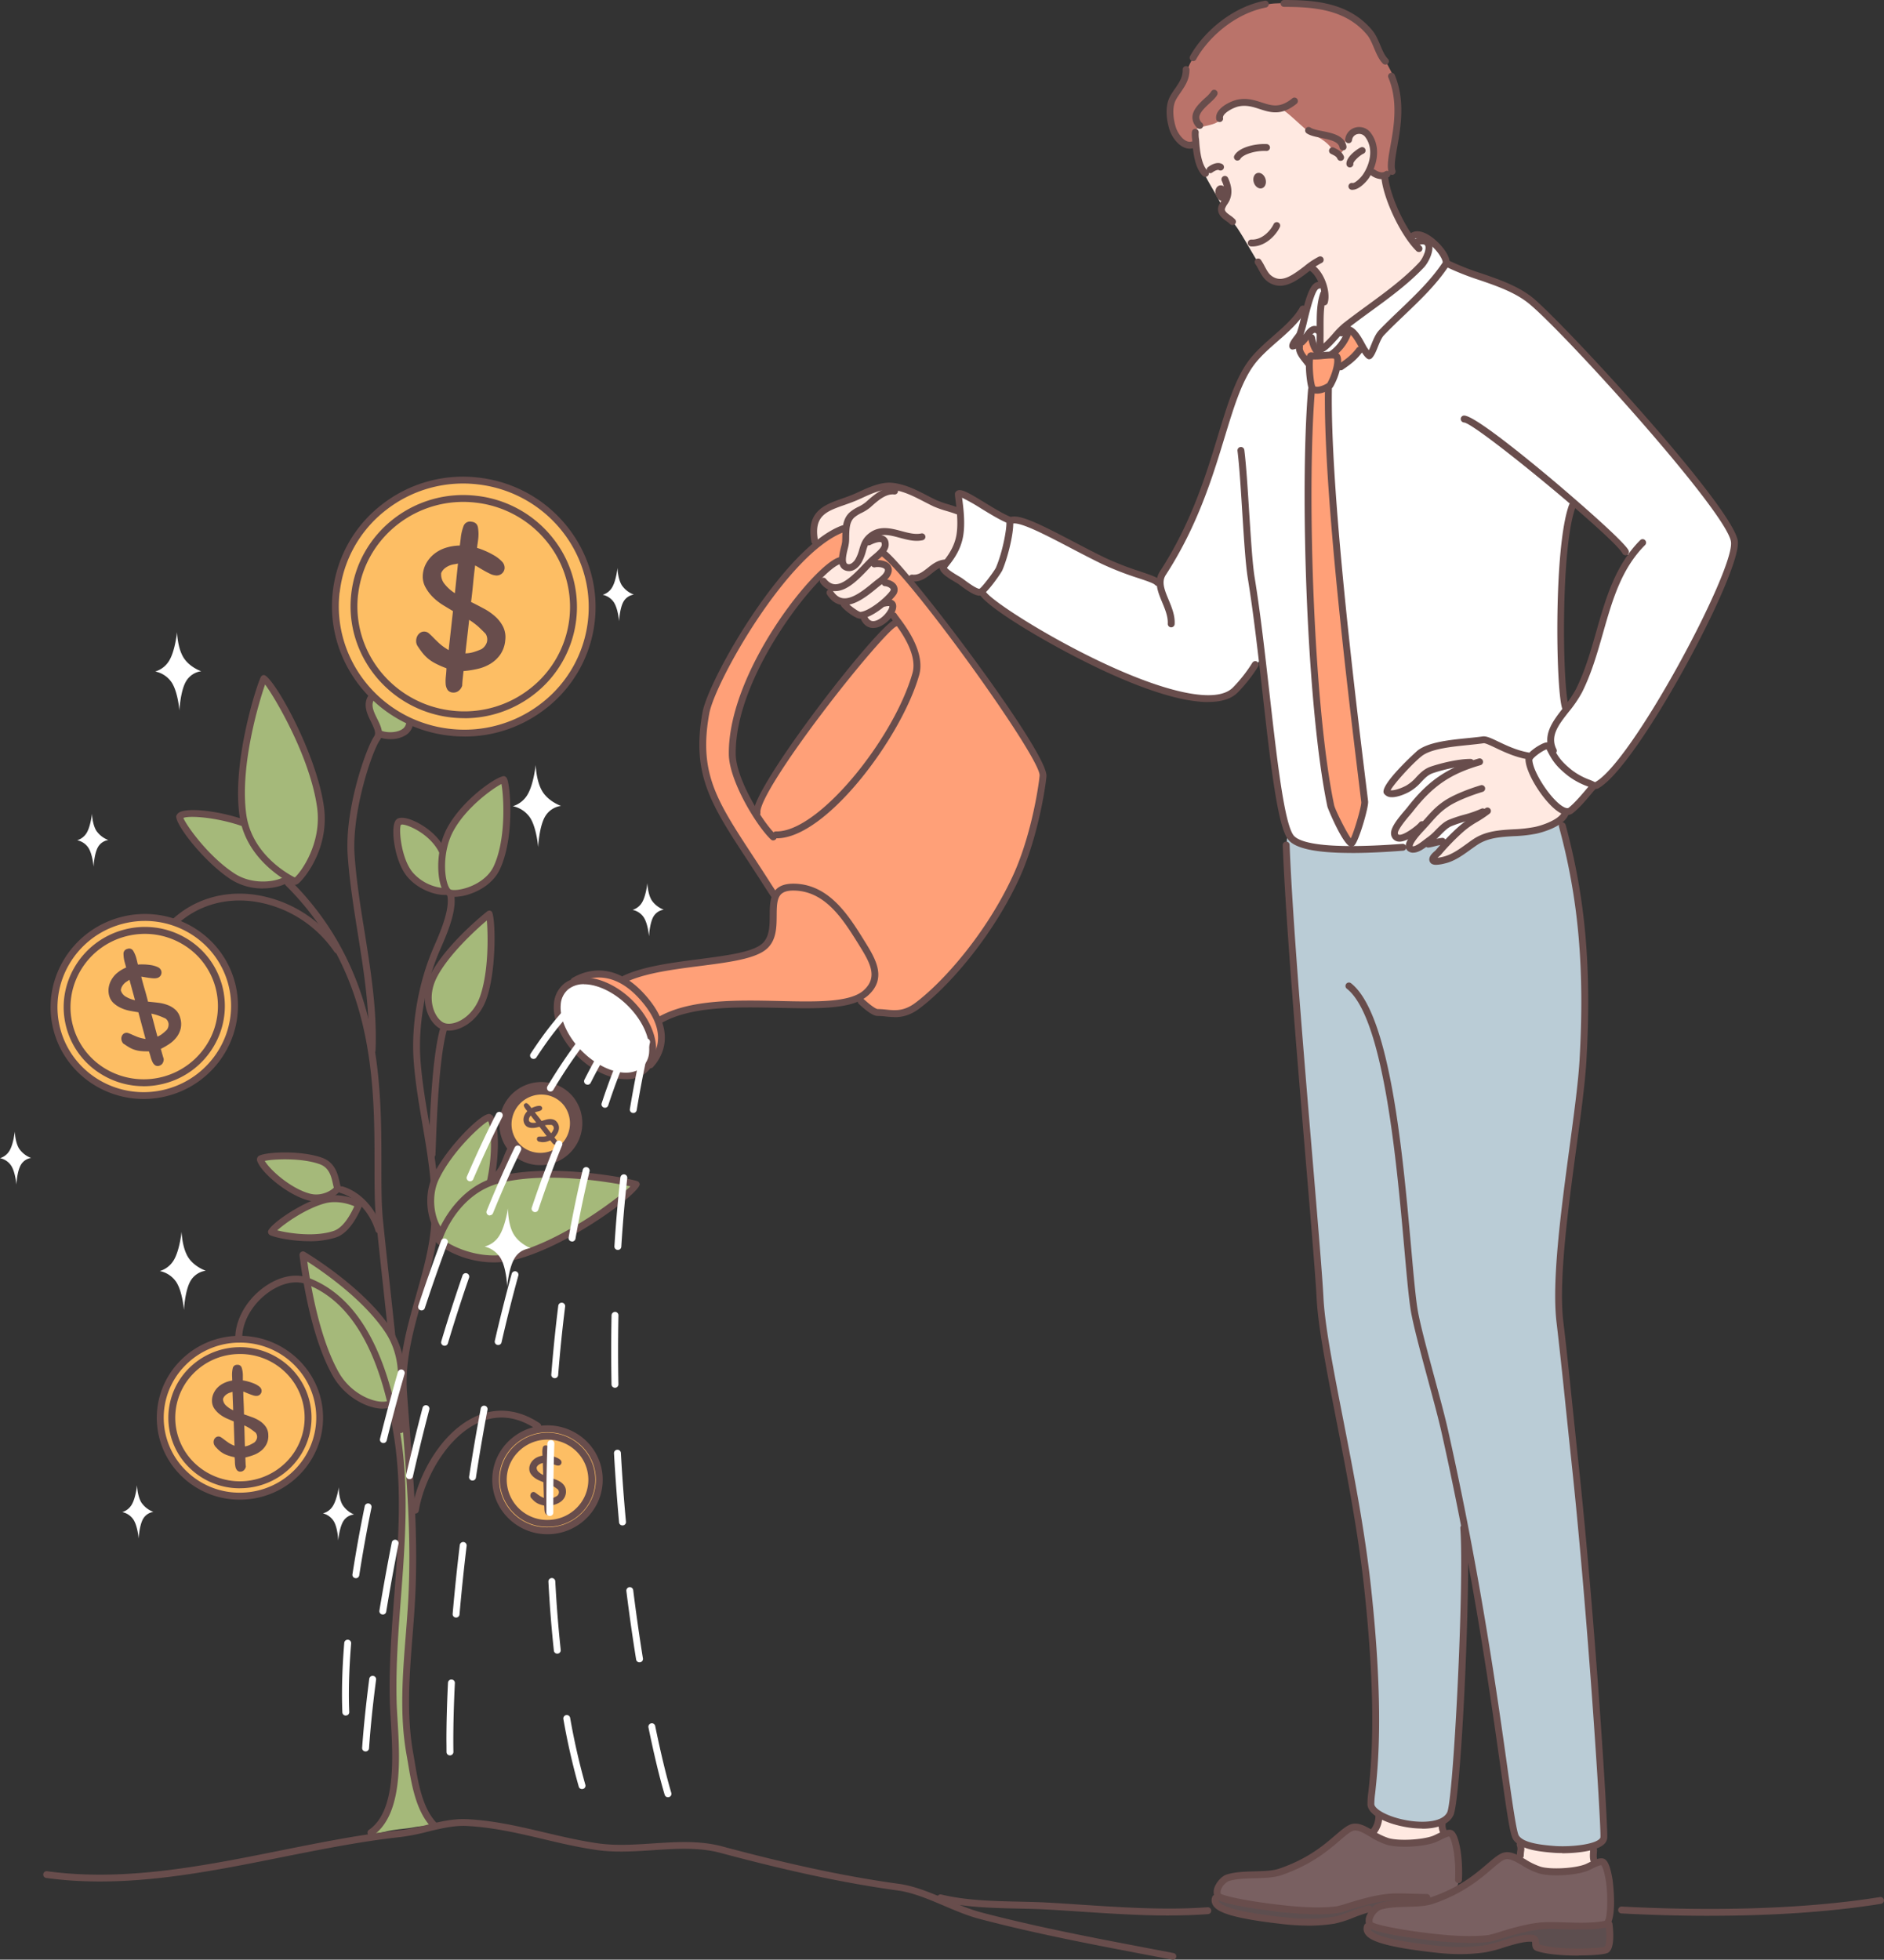 <svg xmlns="http://www.w3.org/2000/svg" xmlns:xlink="http://www.w3.org/1999/xlink" viewBox="0 0 1116.37 1160.81"><rect x="0" y="0" width="1116.37" height="1160.81" fill="#333333" stroke="none"/><defs><style>.cls-1{fill:none;}.cls-2{clip-path:url(#clip-path);}.cls-3{fill:#ffe9e1;}.cls-10,.cls-12,.cls-13,.cls-3,.cls-4,.cls-5,.cls-6,.cls-7,.cls-8,.cls-9{fill-rule:evenodd;}.cls-4{fill:#baccd6;}.cls-14,.cls-5{fill:#fff;}.cls-6{fill:#ba736a;}.cls-7{fill:#ffa078;}.cls-8{fill:#a5b97a;}.cls-9{fill:#5d4e4f;}.cls-10{fill:#796061;}.cls-11,.cls-12{fill:#684d4c;}.cls-13{fill:#fdbe64;}</style><clipPath id="clip-path" transform="translate(0 0)"><rect class="cls-1" width="1116.38" height="1160.81"/></clipPath></defs><g id="レイヤー_2" data-name="レイヤー 2"><g id="レイヤー_1-2" data-name="レイヤー 1"><g class="cls-2"><path class="cls-3" d="M818.21,1075.78c5.24,2.27,13.74,3.85,19.39,4.58,3.94.51,7.44,1.09,11.35.1.74-.19,3.95-1.66,4.66-1.16s.41,5.68,1.56,6.78c1.33,1.27-2.66,2.38-4.11,3-5.79,2.29-18,2.56-22.77,2.42s-16.25-2.48-14.75-5.39,3.31-10.87,4.67-10.28" transform="translate(0 0)"/><path class="cls-3" d="M900.06,1099.91c1.25.91-1.39-8.8,1.91-8.73,3.09,0,7.67,2.44,10.77,2.71,7.62.67,13.75.28,21.39.85,2.5.19,7.65-1.44,9.79-.4.91.45.2,3.87.39,4.78.14.75,1.66,4.15,1.46,4.58s-6.52,2.13-7.32,2.46c-6.56,2.62-15.91,9.56-23,5-4-2.64-6.24-4.77-10.71-6.75-.61-.27-5.65-5.15-4.73-4.47" transform="translate(0 0)"/><path class="cls-4" d="M775.12,686c-3.56-32.78-6.14-66.54-8.14-94.56-1.56-21.76-2.91-39.31-3.17-55.06-.42-25.13-2.57-42.25-.28-41,9.76,5.24,140.76-5.68,160.05-10.06,2.76-.63,7.56,26.25,13.74,65.92,2.59,16.58,1.79,33.26,1.77,51.67,0,26.39-4.87,54-7.41,79.17-3.67,36.21-8.87,59.05-8,82.32.45,13.15,1.15,23.35,2.63,34.84,2.84,22.14,6.54,50.76,7.55,74.27.34,8,3.53,39.65,8.9,96.13,1.87,19.7,3.32,41.95,4.79,63.24s3.63,44.12,2.71,51c-.21,1.59.82,7.41-3.38,8.62-7.4,2.12-15.76,4.07-26.6,3.41-12.21-.75-17.8-3.19-20.6-5-1-.65-4.14-9.92-4.78-15.48-.21-1.83-2.43-19.52-5.12-40.06-2.46-18.89-7-43.38-9.56-60.94-3.07-21.22-11.62-64.44-11.59-62.93.07,3.11-1.54,46.42-2.27,71.72-.69,24-2.77,50.16-2.93,53.7-.47,9.79-2.27,32-4.12,37.79-.83,2.61-7.39,6.26-15.76,5.9-12.22-.52-28.49-6.63-29.41-7.75-2.6-3.09.46-17.15,1-40.7A626.54,626.54,0,0,0,813,967c-2.88-37.26-10-78.72-10.7-81.39-4.6-18.72-13.21-65.54-15.12-78.94-2.95-20.85-4.48-34.95-5.63-51.38-1.63-23.13-4.27-49.54-6.42-69.33" transform="translate(0 0)"/><path class="cls-5" d="M839.69,138.64c-1.3.2-2.34.72-3.32.77-9.65.47-49.41,32.74-53.08,29.6-.83-.71-3-.52-5,2.55-2.37,3.73-4.5,10.64-5.61,11.62-1.35,1.18-2.42,3.48-7.91,8.8-6.12,5.92-16.93,15.12-21.19,20.16-8.52,10.09-15.31,31-17.09,36.5-7.22,22.16-23.67,65.74-28.72,76.18-2.76,5.72-10.59,13-10.59,19.26,0,2.19-6.19-1.86-19.9-6.12-1.6-.49-12-5.24-22.33-10.46-10.62-5.38-21.29-11.23-31.14-15.44-8.84-3.78-11.73-4.37-14.93-3.58-2.35.58-5.18-2.46-7.53-3.57-5.86-2.77-11.16-6.8-16.2-10.34-2.89-2-5.71-5-7.91-2.55-.66.73,2,4.88,1,9.45-2.72,12.24-9.6,32.28-9.57,34.19,0,2.75,4.9,6.31,10.08,8.68,2.8,1.28,5.91,3.83,8.29,4.72,3.17,1.19,5.23.64,5.11,1.53-.31,2.24,6.69,8.78,20,16.59,15,8.8,32.86,19.41,48.87,27.18a244.58,244.58,0,0,0,27.44,11.23c10.06,3.16,18.46,6.09,27.81,7.4a111.26,111.26,0,0,0,15.7.64c11.17-1,25.37-25.75,25.52-22.59.28,6,4.11,29.33,4.72,38.92.33,5.13,5.36,59.4,14.55,68.14,10.82,10.3,81.78,2.33,91,.64,47.56-8.73,38.52-5.66,72.35-18,2.64-1,12.32-14.7,15.44-15.7,4.48-1.42,23.57-21.56,41-52.82,13.24-23.8,30.28-54,37.52-74.91,3.08-8.89,5.09-12.91,3.19-19.27-.49-1.63-11-18.82-21.69-31.64-11.87-14.23-30.15-37-45.18-53.6-25-27.72-45.71-47.62-47.46-49.76-3.78-4.61-22.13-15.39-27.57-17.23-4.85-1.64-11.33-2.8-16.58-4.84-6.38-2.49-11.33-4.38-11.49-5-1.56-6-12.59-15.92-13-16.21a6.08,6.08,0,0,0-4.6-1.15M932.49,299c2.41,1.32,26.83,21.41,32.49,30.34.28.5-6.34,11.92-9.76,21.85-6,17.41-11.35,39.34-18.25,55.11-3.7,8.46-8.71,12.21-9,12.2-1.13-.07-2.41-20.13-2.62-33.32-.31-19.88.5-45.12,1.46-63.3.62-11.63,5.29-23.07,5.64-22.88" transform="translate(0 0)"/><path class="cls-3" d="M840.52,492.29c.85-1-8.73,4.92-12.17,4.08-5.2-1.27-.66-7.57,3.53-12.95,3.54-4.54,9.07-10.48,15.1-17.06,1.81-2,16.14-10.16,20.84-12.64.64-.33-.82-1.18-4.86-.74-5.28.57-13.89,2.69-17,4.25-1.46.73-6.28,6.82-11.4,9.77-5.52,3.17-10.45,3.86-12.29,2.24-2-1.79,3.36-7.77,9-13.52,5-5.13,10-10.17,13.4-12.05,5.46-3,33.89-5.91,35.11-5.91,3,0,19.4,8.76,25.46,10.32,1,.25.48,1.91,1,5.1s3.7,9.16,8.21,15.09,10.2,11.73,13,12.94c3.43,1.47-4.1,6.71-13.58,9.69-7.53,2.36-16.25,2.72-21.89,2.72-.72,0-7.44.29-12.58,2.75-6.72,3.21-12.74,9-19.36,11.68-4,1.6-9.48,2.53-10.09,2.35-3.51-1,.87-4.81,6.55-10.27,2.21-2.12,13.09-12.94,21.69-17.73,2.36-1.32-17.61,4.13-21.92,6.2-.83.39-2.47,4.47-6.29,7.92a43.32,43.32,0,0,1-11.43,6.91c-2.75.93-3.42-.51-2.3-3.56a37.51,37.51,0,0,1,4.23-7.58" transform="translate(0 0)"/><path class="cls-6" d="M693.33,61c0-2.67,6-9.66,7.95-13.54,2.73-5.33,2.09-7.88,6-13.38,5.87-8.23,10.65-14.88,19.59-21.15C735.31,7,747.41,2.54,755.1,2.06c12.28-.78,29.52.65,32.61,1,6,.63,17.24,11.05,23.24,16.46s7.37,11.12,9.27,15c3.44,7.1,7.39,12.09,8,21.56.5,8.36-2.29,34.27-3.31,36.82-1.7,4.25.23,7.45-.33,9-2,5.48-20.25,10.54-27.69,10.54-15.6,0-84.09-27.67-88.9-26.66s-6.2-.88-8.81-2.8c-2-1.5-4.59-6.06-5.55-10.91-.89-4.45-.26-9.18-.26-11.06" transform="translate(0 0)"/><path class="cls-3" d="M708.16,77.91c0-3.85,13.37-2.68,15-7.75s6-9.06,17-9.17c4.18,0,9.23,5.49,18.64,3.74,2.71-.5,15.39,13.65,20,15.44,2.77,1.08,10.35,5.4,11.53,10.76.3,1.35,6,1.65,6.62-5.8.29-3.58,7.07-10.59,11.89-6.92,4.5,3.43,5.49,13.72,4.4,20.73a4.82,4.82,0,0,0,2.22,4.85c1.86,1,5.24.95,5.41,1.71a85.23,85.23,0,0,0,6.29,20.19c5.13,10.91,14,22.41,18.29,25.71,2.5,1.92-14.77,18.41-31.44,28.94a115.76,115.76,0,0,0-18.85,14.57c-5.29,5.23-9.64,12.23-12.18,11.55-1.79-.47-1.56-6.91-.93-12.23.37-3.12.22-8,.75-10.52.68-3.31,1-2.87,2.05-7.55,2-9-7.82-19.42-8.73-18.5-5.75,5.87-12.41,9.73-19.56,9.73-4.32,0-7.5-6.82-11.27-12.34-2.8-4.1-10.7-18.72-14-22.47-2-2.18-5.24-5.06-6.86-6.51-1.32-1.19,0-3.19-1.7-6.67-2.92-5.88-9-14.66-11.1-21.43-2.92-9.57-3.41-15.79-3.41-20.06" transform="translate(0 0)"/><path class="cls-7" d="M506.64,312.44a9.09,9.09,0,0,0-7.53.13c-6,2.72-14.14,8.22-21.94,15.57-11.89,11.18-24,26.73-34.71,44-9.1,14.69-22.52,35.67-24.63,51.93-2,15.26-1.89,26.59,1.41,37.77,3.93,13.38,11.59,25.48,13.65,28.71,2.56,4,24.08,35.64,25.77,38.54,4.73,8.08,50.43,71.83,60.11,70.18,1.3-.22,7.21,1,12,.9a21.11,21.11,0,0,0,11.49-3.7c8.62-6,18.6-15.12,29-27.56,9.46-11.38,19.54-26.08,22.46-32.54,5.26-11.65,10.25-20.81,13.91-30.37,7-18.24,10.33-34.32,10.33-47.34,0-6.07-10.52-21.35-22.33-38.8-14.68-21.69-32.57-47.13-48.36-66.22-13.06-15.8-19.74-24.19-24.37-26.29s-9.41-12.08-16.21-14.93m-21.94,29c.3-.22.61.5.89.51a1.22,1.22,0,0,1,1.27.63c.22.27.39,0,.64.39,2.15,3.56,3.25,2.81,4.47,6.25.32.89.54,1.37.77,2,1.43,2.58,3.48,4.61,5.74,5.23.1,0,.16.22.25.26a9.79,9.79,0,0,1,4.6,3.06c1.23,1.36,1.84,2.11,2.55,2.81,1.47.9,3,2.22,4.34,1.91,2.08-.49.94-.28,2.93,2.68a2.14,2.14,0,0,0,.26.38c1.4,1.62,3,2.73,6.12,1.54,3.44-2.18,8.42-5.87,8.42-5.87l.51.76c.9-.19,1.34.55,2.3,2.3.12.22-.29.42-.25.64s.15.21.25.38c.28.47-.61,1.12-1,1.66s-.39.84-.89,1.28c-.12.09,0,.16-.13.25-1.29,1.1-2.89,2.2-4.47,3.7-3.65,3.47-15.33,18.9-24,27.69-4.33,4.4-9.22,11.14-13.66,17.48s-8.46,12.36-11.23,15.44c-1.87,2.09-3.69,4.3-5.49,6.51-2.58,3.61-4.79,7.22-7.78,11.87-.89,1.55-1.77,2.54-2.68,4.33-5.44,10.74-7.5,11.62-8.68,16.59-.49,2.06-.89,1.63-1.4,2.94-.57,3.19,1.56,10.39-1.66,4.85-.09-.16-.16-.47-.25-.64-.53-1.37-4.7-6.58-8.3-16.21,0,0,0-.08,0-.12-.81-1.78-2.2-3.89-2.68-5.23-2-5.71-4.71-12.93-2.81-22.34.61-3,1.74-6.13,2.56-9.69.58-2.68,1.35-5.08,2.16-7.92,1.24-4.6,2.16-10,3.45-12.88a209.84,209.84,0,0,1,12.38-24.5c1-1.69,2.08-2.91,3.19-4.6.69-1.14,1.52-3.4,2.17-4.33,1.67-2.39,4.51-5.71,7.27-9.45,1.32-1.85,3.05-4.46,4.08-6,1.25-1.85,2.46-2.76,4.09-4.73,1.92-2.44,4.53-6.12,5.61-7.27,2-2.16,3.13-3.92,4.09-4.59" transform="translate(0 0)"/><path class="cls-7" d="M340.49,581.16a14.31,14.31,0,0,1,8.08-3.66c5.31-.74,8-1.06,12.31-.13s6.44,3.79,9.47,2.58a130.14,130.14,0,0,1,16.17-4.76,250.51,250.51,0,0,1,25-4.46c7.13-.8,16.68-1.92,23.24-3.45s12.87-2,16.12-4.61,6-3.72,6.15-10.29,1.9-10.76,1.52-15.26S456.79,530.3,461,528a21.7,21.7,0,0,1,17.06-1.34c5.87,2.2,6.89,2.86,14.13,8.75s12.6,15.06,16.79,20.7,7.89,9.9,8.61,17.67-1,11.36-6,15.13-10.24,4.61-19.6,5.89-18.82.41-27.63-.14a198.38,198.38,0,0,0-28.07.54c-5.81.71-18.77.51-25.08,2.05s-11.52,2.23-15.76,4.58-5.5-.53-4.49,5.4,4,7.19.54,13-9.53,15.7-7.44,11,3.11-11.65,1.56-16.86-6-12.91-9.59-17.11a60,60,0,0,0-13.73-11.75c-5.21-3.23-7.88-4-11.57-4.61s-10.27.34-10.27.34" transform="translate(0 0)"/><path class="cls-3" d="M483,321c-1.08-3.77-1-12.34,3.69-17s10.56-6.46,17.91-9.25c8.84-3.36,19.22-7.18,25.19-7.18,5.45,0,14.18,5.44,21.16,8.59,3.79,1.71,15.48,5.83,17.18,6.56,1.9.82,1.38,9.51-.06,16-1.51,6.72-4,11.26-8,14.24-.54.4-3.12.65-5.08,1.94-2.87,1.91-5.67,5.13-9.15,6.66a16,16,0,0,1-7.31,1.19c-1.4-.14-2.62-2.5-4.27-4.35-3.28-3.65-7.29-8.29-10.92-10.78-.29-.2-5.81,3.4-6,5.2-.1.81,2.71.67,5.21,1.58,1.71.61,3.78,2.23,3.82,2.82.15,2.19-3.63,6.83-2.76,7.09,2.89.89,6.09,3.17,6.62,4.62.94,2.55-6.84,7.83-3.9,7.42,2-.29,3.48,2.12,3.18,3.65-.57,2.9-5.44,7.21-7.14,8.4-2.21,1.55-6.17,2.38-8.17,1.14-2.22-1.38-2.39-4.95-3.15-4.88a10.21,10.21,0,0,1-7.68-2.9c-2-2-2.49-4.41-3.45-4.44-2.05-.07-5.59-2.87-6.84-4.95s-.11-3.24-.9-3.77c-1.37-.91-6.71-5.34-6.35-6.87.43-1.84,4.62-5.38,8.17-7.75,2.38-1.58,4.6-2.07,4.67-3.3.12-2,1.11-5.2,1.74-9s.88-8-.34-8.19c-2.74-.31-16.52,9.35-17.05,7.49" transform="translate(0 0)"/><path class="cls-5" d="M329.88,595.16c0-8.29,5.55-14.74,19.67-14.11,16.5.73,32.89,19.15,36.78,36.26.74,3.25.55,8.72-1.75,12.59-3.4,5.74-10.67,9.22-20.25,6.85-10.26-2.54-20.74-11.67-26.88-20.67-5.81-8.53-7.57-16.9-7.57-20.92" transform="translate(0 0)"/><path class="cls-8" d="M224.27,435.17a66,66,0,0,0-2.32-7.5c-3.06-7.22-4.13-8.37-3.6-11.36s.33-5.61,3.33-3.15a124.66,124.66,0,0,0,11.72,8.95c4.72,3.06,10.09,6.12,10.09,6.12a19.52,19.52,0,0,1-3.47,5.21c-1.9,1.73-5.17,2.48-7.63,2.54a69.43,69.43,0,0,1-8.12-.81" transform="translate(0 0)"/><path class="cls-8" d="M219.46,1086.19s4-2.29,7.45-9.08,6.27-15.26,6.81-22.46,1.52-24.32.33-32.72-1.48-22-1.13-34.66,1.27-22.46,2.12-37.53,1.45-30.5,2.94-40,.73-24.27.22-35.26-4.74-20.3-2.39-29.14A85,85,0,0,0,238,822c-.25-3.83,1.82,10.71,2,17.38s1.89,15.78,2.62,27.43,1.51,20.79,1.52,29.65.21,25.52.29,33.91.26,17.29-1,26.14-1.89,22.37-2.14,29.77-1.76,17-.88,25.36.47,13.52,2.17,25,2.36,13.62,3.83,21.11,2.49,10.48,5.11,15.44a41.6,41.6,0,0,0,6.52,8.83,40.24,40.24,0,0,0-11.91.23c-5.38,1.14-11.41,1.24-17.3,2.62a44.38,44.38,0,0,1-9.38,1.37" transform="translate(0 0)"/><path class="cls-5" d="M317.43,453.13s.25,9.67,4,15.73,11,8.52,11,8.52a13,13,0,0,0-9.62,6.61c-3.38,6.11-3.93,17.81-3.93,17.81s-.85-11.09-4.6-17.15a16.22,16.22,0,0,0-10.4-7.09,15.18,15.18,0,0,0,9-7.39c3.38-6.1,4.54-17,4.54-17" transform="translate(0 0)"/><path class="cls-5" d="M383.61,523.18s.16,6.25,2.59,10.17a14.93,14.93,0,0,0,7.12,5.51,8.43,8.43,0,0,0-6.22,4.28c-2.18,4-2.54,11.52-2.54,11.52s-.55-7.18-3-11.1a10.46,10.46,0,0,0-6.73-4.58,9.83,9.83,0,0,0,5.83-4.78c2.19-4,2.93-11,2.93-11" transform="translate(0 0)"/><path class="cls-5" d="M104.91,374.49s.24,9.21,3.82,15,10.49,8.12,10.49,8.12a12.36,12.36,0,0,0-9.16,6.3c-3.23,5.82-3.75,17-3.75,17s-.81-10.58-4.39-16.36A15.4,15.4,0,0,0,92,397.77a14.47,14.47,0,0,0,8.58-7c3.23-5.82,4.32-16.24,4.32-16.24" transform="translate(0 0)"/><path class="cls-5" d="M107.6,729.61s.24,9.21,3.81,15,10.5,8.12,10.5,8.12a12.39,12.39,0,0,0-9.16,6.3c-3.23,5.82-3.75,17-3.75,17s-.81-10.58-4.39-16.35a15.44,15.44,0,0,0-9.91-6.76,14.47,14.47,0,0,0,8.58-7c3.23-5.82,4.32-16.24,4.32-16.24" transform="translate(0 0)"/><path class="cls-5" d="M54.5,481.93s.16,6.25,2.58,10.17a15,15,0,0,0,7.12,5.51A8.43,8.43,0,0,0,58,501.88c-2.2,3.95-2.55,11.53-2.55,11.53s-.55-7.18-3-11.1a10.48,10.48,0,0,0-6.73-4.58A9.82,9.82,0,0,0,51.56,493c2.19-3.95,2.94-11,2.94-11" transform="translate(0 0)"/><path class="cls-5" d="M200.74,881.06s-.1,6.26,2.17,10.27a15,15,0,0,0,6.89,5.79,8.42,8.42,0,0,0-6.38,4c-2.35,3.85-3,11.4-3,11.4s-.26-7.19-2.53-11.2a10.48,10.48,0,0,0-6.54-4.86,9.82,9.82,0,0,0,6-4.54c2.34-3.85,3.38-10.89,3.38-10.89" transform="translate(0 0)"/><path class="cls-5" d="M8.76,670.25s.16,6.26,2.58,10.18a14.92,14.92,0,0,0,7.12,5.5,8.42,8.42,0,0,0-6.21,4.28c-2.19,3.95-2.54,11.52-2.54,11.52s-.56-7.17-3-11.1A10.48,10.48,0,0,0,0,686.05a9.86,9.86,0,0,0,5.83-4.78c2.19-3.94,2.93-11,2.93-11" transform="translate(0 0)"/><path class="cls-5" d="M365.9,336.55s.15,6.25,2.58,10.17a15,15,0,0,0,7.12,5.51,8.39,8.39,0,0,0-6.21,4.27c-2.2,3.95-2.55,11.52-2.55,11.52s-.55-7.17-3-11.09a10.52,10.52,0,0,0-6.73-4.59,9.78,9.78,0,0,0,5.82-4.77c2.19-3.95,2.94-11,2.94-11" transform="translate(0 0)"/><path class="cls-5" d="M81.22,879.92s.16,6.24,2.58,10.16a15,15,0,0,0,7.12,5.52,8.39,8.39,0,0,0-6.21,4.27c-2.19,4-2.55,11.52-2.55,11.52s-.55-7.17-3-11.09a10.52,10.52,0,0,0-6.73-4.59,9.86,9.86,0,0,0,5.83-4.78c2.18-3.95,2.93-11,2.93-11" transform="translate(0 0)"/><path class="cls-9" d="M721.55,1123.15s112.28-2.92,119.8-2,8.76,4.14,4.86,4.7-13.3.36-19.07,1.39a106.22,106.22,0,0,0-12.34,3.22c-2.71.75-6.6,1.23-9.7,2.41s-12.46,4.94-17.39,5.32-16.74.41-20.24.16-18.11-1.74-22.45-2.74-14.26-3.16-17.95-4.24-6-1.45-7-4a3.53,3.53,0,0,1,1.44-4.15" transform="translate(0 0)"/><path class="cls-9" d="M812.64,1140.28,953.92,1139s.32,3.8.38,6.78a32.15,32.15,0,0,1-1,7.47c-.4,2-1.07,2.3-6,2.85a123.8,123.8,0,0,1-21.74,0c-6.22-.71-9.78-.86-13-1.62s-2.81-1-3.26-4-3-2.41-6-2.48-7.85,1.9-12.56,3.43-11.54,3.36-16.16,3.57-19,.84-26-.27-24.65-3.71-29-5.43-8.24-3.31-9.21-5.47,2.22-3.59,2.22-3.59" transform="translate(0 0)"/><path class="cls-10" d="M721,1121.82c0-1.37.22-5.39,4.91-8.84,7.94-5.86,23,.79,37.17-5.5a121.79,121.79,0,0,0,26.16-16c5.92-4.86,9.77-9.63,13.92-9.51,6,.17,10.91,5,18.15,8a31.79,31.79,0,0,0,12.52,2.16c12.23-.73,17.07-3.73,18.49-4.24,3.94-1.4,6.37-2.76,8.3-1.21,4.77,3.87,3.61,26.69,3.56,28.42-.11,3.75-9.27,11.1-15.11,9.86s-16.09-1.06-25.23-1.32c-2.82-.08-9.6,1.86-15.72,3.74-6.65,2-12.72,4-17.73,4.18-27.9,1-69.53-5.07-69.39-9.71" transform="translate(0 0)"/><path class="cls-10" d="M810.78,1138.93c0-1.36.22-5.38,4.91-8.84,7.94-5.85,23,.79,37.17-5.5a122.06,122.06,0,0,0,26.17-16c5.91-4.86,9.76-9.63,13.92-9.51,6,.17,10.9,5,18.14,8a32,32,0,0,0,12.53,2.16c12.22-.73,17.06-3.74,18.48-4.24,3.94-1.4,6.37-2.76,8.3-1.21,4.78,3.87,4,28.68,3.94,30.42-.1,3.74-.64,6.64-14.52,6.84-8.91.13-17.06,0-26.2-.31-2.81-.08-9.59,1.87-15.72,3.74-6.64,2-12.72,4-17.73,4.19-27.9,1-69.53-5.08-69.39-9.72" transform="translate(0 0)"/><path class="cls-11" d="M722.69,72.28a2,2,0,0,1-2-1.68c-1.13-6.37,8.82-10.93,13-11.66,5.5-1,10,.48,14,1.78,6,1.94,10.76,3.48,18.06-2.45a2,2,0,1,1,2.57,3.17c-9,7.33-15.56,5.22-21.89,3.16-3.89-1.26-7.57-2.45-12.06-1.64-3.48.61-10.15,4.21-9.67,6.92A2,2,0,0,1,723,72.25a2.07,2.07,0,0,1-.35,0" transform="translate(0 0)"/><path class="cls-11" d="M795.76,89.1a2,2,0,0,1-2-1.68c-.6-3.41-5-4.53-11-5.76-3.32-.66-6.46-1.29-8.52-2.72a2,2,0,0,1,2.34-3.35c1.36.94,4.22,1.52,7,2.07,5.85,1.17,13.13,2.63,14.26,9a2,2,0,0,1-1.65,2.37,2.19,2.19,0,0,1-.36,0" transform="translate(0 0)"/><path class="cls-11" d="M794.36,95.27a2,2,0,0,1-1.86-1.21c-.57-1.27-1.46-1.75-3.23-2.63l-.63-.31a2,2,0,1,1,1.85-3.64l.59.29c1.94,1,3.95,2,5.14,4.62a2,2,0,0,1-1.86,2.88" transform="translate(0 0)"/><path class="cls-11" d="M820.88,38.25a2,2,0,0,1-1.44-.6c-2.38-2.38-3.85-5.86-5.27-9.22-1.19-2.84-2.43-5.78-4.14-7.83C797.33,5.36,778,4.08,760.85,4.08a2,2,0,0,1,0-4.08c18.06,0,38.49,1.39,52.31,18,2.11,2.53,3.46,5.75,4.77,8.86s2.58,6.1,4.4,7.92a2,2,0,0,1-1.45,3.49" transform="translate(0 0)"/><path class="cls-11" d="M824.86,103.59a2,2,0,0,1-1.93-1.39c-1.21-3.63-.25-9.06,1-15.93,2-11.09,4.65-26.28-1.25-40.31a2,2,0,1,1,3.77-1.59c6.36,15.15,3.55,31,1.5,42.61-1.07,6-2,11.28-1.12,13.93a2,2,0,0,1-1.94,2.68" transform="translate(0 0)"/><path class="cls-11" d="M818.85,106.17a11.62,11.62,0,0,1-6.39-2.25,2,2,0,1,1,2.26-3.4c3.75,2.5,5.47,1.36,6,1a2,2,0,0,1,2.26,3.4,7.33,7.33,0,0,1-4.16,1.26" transform="translate(0 0)"/><path class="cls-7" d="M777.14,230.82c-4.79,58-1.14,187,11.42,246.59.64,3,10,22.14,12.1,22.14s8.35-21.71,8-24.66c-2.81-23.14-11-83.39-15.61-138.16-4.74-56.54-5.86-107.28-5.86-107.28Z" transform="translate(0 0)"/><path class="cls-7" d="M775.18,214.89a38.49,38.49,0,0,1-4.54-6c-1-2.18-.16-5.35-.16-5.35s4.19-4.21,4.67-5.37,1.65,1.15,2.32,3.66a16.32,16.32,0,0,0,2.91,6.43c1.38,1.62,4.15,3.1,2.21,3.22s-7.41,3.41-7.41,3.41" transform="translate(0 0)"/><path class="cls-7" d="M792.84,218.09l-3.24-8.25s4.56-3.67,6.47-7.51a61.07,61.07,0,0,1,3.9-6.75,19.38,19.38,0,0,1,3.84,4.28c1.09,2,3.89,5.38,3.3,6.41s-2,2.28-4.17,4.28-5.63,5-6.86,6a9,9,0,0,1-3.24,1.5" transform="translate(0 0)"/><path class="cls-7" d="M777,210.69c3.73.73,11.44-1.2,14.47,0,1.55.61,1.48,3.78.61,7.43a38.22,38.22,0,0,1-3.88,9.92c-.73,1.21-9.42,5.5-10.85,1.19s-2.29-18.9-.35-18.53" transform="translate(0 0)"/><path class="cls-11" d="M714.18,104.77a2.06,2.06,0,0,1-1.42-.57c-3.57-3.44-5.59-10-6.2-20.14,0-.42-.08-.94-.14-1.48a18.28,18.28,0,0,1-.14-4.58,2,2,0,0,1,4,.66,16.06,16.06,0,0,0,.17,3.47c.07.62.13,1.2.16,1.68.66,11.11,3.06,15.62,5,17.45a2,2,0,0,1-1.42,3.51" transform="translate(0 0)"/><path class="cls-11" d="M730.29,133.33a2,2,0,0,1-1.51-.66,13.9,13.9,0,0,0-2.15-1.72c-2.13-1.52-5-3.6-4.9-7.27.07-1.71,1.15-3.41,2.1-4.91.31-.48.6-.93.8-1.32,1.47-2.87,1.26-6.07-.67-10.36a2,2,0,0,1,3.72-1.68c1.55,3.43,3.29,8.61.58,13.9a19.05,19.05,0,0,1-1,1.65,10,10,0,0,0-1.47,2.89c-.06,1.36,1.17,2.33,3.19,3.77a17.67,17.67,0,0,1,2.79,2.28,2,2,0,0,1-1.5,3.43" transform="translate(0 0)"/><path class="cls-11" d="M742,146h-.59a2.05,2.05,0,0,1-2-2.13,2,2,0,0,1,2.12-1.95c6.45.27,11.44-5.48,13.16-9.16a2,2,0,0,1,3.7,1.74C756.19,139.14,750,146,742,146" transform="translate(0 0)"/><path class="cls-11" d="M717.13,102.59a2,2,0,0,1-1.24-3.65c.8-.63,5-3.64,8.33-1.76a2,2,0,0,1-2,3.57c-.62-.34-2.41.32-3.84,1.42a2.07,2.07,0,0,1-1.25.42" transform="translate(0 0)"/><path class="cls-11" d="M733.24,95.12a2,2,0,0,1-1-.26,2,2,0,0,1-.78-2.78c2.6-4.65,11.77-7.08,19.13-6.73a2,2,0,1,1-.19,4.08c-6.91-.34-14,2.23-15.38,4.65a2,2,0,0,1-1.78,1" transform="translate(0 0)"/><path class="cls-11" d="M758.43,169.28a12.44,12.44,0,0,1-8-3.05c-2-1.67-3.46-4.31-4.7-6.64a29.86,29.86,0,0,0-1.89-3.24,2,2,0,1,1,3.32-2.37,32.66,32.66,0,0,1,2.17,3.69c1.12,2.08,2.27,4.24,3.68,5.39,5.8,4.73,11.64,1,19.89-5.34a46.57,46.57,0,0,1,8.57-5.68,2,2,0,0,1,1.67,3.72,45.39,45.39,0,0,0-7.76,5.2c-5,3.83-10.88,8.32-16.92,8.32" transform="translate(0 0)"/><path class="cls-11" d="M801.53,112.47a4.27,4.27,0,0,1-.87-.08,2,2,0,0,1,.83-4c1.15.31,4.61-2.71,6.28-5.23,3.84-5.77,6.45-15,1.21-22a4.45,4.45,0,0,0-4.76-1.69,4.09,4.09,0,0,0-3.07,3.58,2,2,0,0,1-4.06-.53,8.19,8.19,0,0,1,6.09-7,8.57,8.57,0,0,1,9.07,3.19c6.51,8.69,3.49,19.82-1.08,26.7-1,1.59-5.56,7-9.64,7" transform="translate(0 0)"/><path class="cls-11" d="M799.85,99.16a2,2,0,0,1-2-1.83c-.44-4.41,6.62-9.21,8.46-10A2,2,0,1,1,808,91c-2.44,1.1-6.18,4.75-6.07,5.91a2,2,0,0,1-1.83,2.23h-.2" transform="translate(0 0)"/><path class="cls-11" d="M705.06,88.08c-5.84,0-10.57-6.43-12.12-11.42-1.14-3.68-3.37-13,.55-19.87.86-1.5,1.82-2.91,2.77-4.3,2.5-3.64,4.66-6.79,4.56-11.25a2,2,0,0,1,2-2.09h0a2,2,0,0,1,2,2c.13,5.78-2.61,9.79-5.27,13.66-.89,1.3-1.79,2.61-2.59,4-3.22,5.63-1,14.16-.2,16.64,1.12,3.61,5.16,9.54,9.3,8.39a2,2,0,1,1,1.07,3.94,8.11,8.11,0,0,1-2.15.29" transform="translate(0 0)"/><path class="cls-11" d="M707,36.23a2,2,0,0,1-1-.26,2,2,0,0,1-.8-2.77c7.45-13.44,24-28.78,44.18-32.76a2,2,0,0,1,.79,4c-18.9,3.72-34.41,18.11-41.4,30.72A2,2,0,0,1,707,36.23" transform="translate(0 0)"/><path class="cls-12" d="M749.85,105.9c-.8-2.49-3-4-4.9-3.39s-2.79,3.12-2,5.61,3,4,4.89,3.38,2.8-3.12,2-5.6" transform="translate(0 0)"/><path class="cls-12" d="M727.35,113.3c-.8-2.48-3-4-4.89-3.39s-2.8,3.13-2,5.61,3,4,4.89,3.39,2.8-3.13,2-5.61" transform="translate(0 0)"/><path class="cls-11" d="M710.86,76.33a2,2,0,0,1-1.44-.59,8.56,8.56,0,0,1-2.86-6.27c.08-4.54,4.23-8.37,7.56-11.45a19.58,19.58,0,0,0,3.51-3.71,2,2,0,0,1,3.66,1.81c-.77,1.55-2.45,3.1-4.39,4.9-2.77,2.55-6.2,5.72-6.25,8.52a4.58,4.58,0,0,0,1.64,3.3,2,2,0,0,1-1.43,3.49" transform="translate(0 0)"/><path class="cls-11" d="M784.78,180.83a2.24,2.24,0,0,1-.57-.08,2,2,0,0,1-1.39-2.54c1.47-5-2.12-15.46-7.3-18.21a2,2,0,1,1,1.91-3.6c7,3.71,11.27,16.29,9.31,23a2,2,0,0,1-2,1.47" transform="translate(0 0)"/><path class="cls-11" d="M840.75,149.28a2,2,0,0,1-1.43-.58c-9-8.83-19-29.51-20.68-42.54a2,2,0,1,1,4.05-.51c1.52,12.08,11.17,32,19.49,40.13a2,2,0,0,1-1.43,3.5" transform="translate(0 0)"/><path class="cls-11" d="M783,208.84a2.38,2.38,0,0,1-1.28-.34c-1.23-.79-1.71-2.24-1.51-9.11,0-2,0-3.69,0-5.42,0-6.92-.08-14.08,2.21-20.61a2,2,0,1,1,3.86,1.36c-2.07,5.86-2,12.65-2,19.23,0,1.75,0,3.49,0,5.18-.06,2,0,3.38,0,4.36a68.38,68.38,0,0,0,5.47-5.68,54.39,54.39,0,0,1,6-6.09c4.61-3.62,9.48-7.18,14.19-10.62,10.73-7.83,21.82-15.93,30.88-25.53,2.66-2.82,4.65-8.45,3.61-10.21-.57-1-2.86-.5-3.81-.26a2,2,0,0,1-1-4c5.1-1.29,7.35.45,8.35,2.15,2.54,4.31-1.36,12.11-4.15,15.08-9.33,9.87-20.58,18.09-31.45,26-4.69,3.42-9.52,6.95-14.08,10.53a52.89,52.89,0,0,0-5.48,5.61c-3,3.34-6.09,6.79-8.82,8.1a2.19,2.19,0,0,1-1,.2m1.51-3.14h0Z" transform="translate(0 0)"/><path class="cls-11" d="M765.83,207.05a1.51,1.51,0,0,1-.55-.09,2.08,2.08,0,0,1-1.3-1.62c-.23-1.82,1.1-3.72,3.14-6.41a14.43,14.43,0,0,0,1.28-1.79,64,64,0,0,0,2.34-8.33c3.13-12.79,5.53-21.22,10.15-21.8a2,2,0,1,1,.51,4.05c-2.3.77-5.38,13.35-6.69,18.72a74.94,74.94,0,0,1-2.4,8.61l0,0c1.68-2.4,3.58-5.12,6.41-5.34a5.53,5.53,0,0,1,4.48,2,2,2,0,1,1-2.94,2.84c-.48-.5-.75-.73-1.23-.77-.9.07-2.39,2.2-3.37,3.61a18.07,18.07,0,0,1-3,3.57s-4.75,2.77-6.89,2.77" transform="translate(0 0)"/><path class="cls-11" d="M811.27,212.81l-.28,0c-1.82-.27-4.34-4.56-4.82-5.41-.27-.45-.57-1-.92-1.66-1.36-2.5-4.53-8.37-6.84-8.56-.59-.07-1.19.38-1.89,1.29a2,2,0,1,1-3.22-2.51c2-2.56,4-3,5.45-2.85,4.5.37,7.86,6.58,10.09,10.69.33.59.62,1.13.87,1.57s.83,1.26,1.41,2.09c.51-1,1-2.26,1.5-3.48,1.17-2.89,2.49-6.17,4.54-8.32,3.84-4,8-8,12.08-11.87,9.24-8.83,18.8-18,25.57-28.22.46-1-2-6.2-7.57-10.82-3.85-3.17-7.4-4.42-9-3.19a2,2,0,0,1-2.46-3.27c3.72-2.79,9.62-1,15.77,4.78,3.77,3.54,9.42,10.63,6.7,14.75-7,10.65-16.75,19.94-26.15,28.92-4.2,4-8.18,7.82-11.95,11.75-1.51,1.57-2.67,4.46-3.7,7-1.08,2.7-2.11,5.25-3.64,6.74a2.23,2.23,0,0,1-1.5.59" transform="translate(0 0)"/><path class="cls-11" d="M945.81,467.32a2,2,0,0,1-.91-3.86c21.64-10.82,82.92-125.52,80.81-142.43-2.23-17.8-102.71-128.47-121-142.19-8.14-6.1-18.26-9.58-28.05-12.94a159,159,0,0,1-19.11-7.52,2,2,0,1,1,1.82-3.65A152.85,152.85,0,0,0,878,162c10.09,3.47,20.51,7.06,29.16,13.54,15.35,11.51,120,124.53,122.59,145,2.34,18.7-60.2,135.17-83,146.59a2.09,2.09,0,0,1-.91.21" transform="translate(0 0)"/><path class="cls-11" d="M963.2,328.9a2,2,0,0,1-1.83-1.13c-4.45-8.91-86.9-77-93.85-77.5a2.09,2.09,0,0,1-1.95-2.11,2,2,0,0,1,2-2c5.93,0,34.48,23.15,51,36.95C935.86,297.66,962.58,321.05,965,326a2,2,0,0,1-.92,2.74,2.09,2.09,0,0,1-.91.21" transform="translate(0 0)"/><path class="cls-11" d="M920.44,446.67a2,2,0,0,1-1.82-1.13c-5-10,1.44-18.3,7.68-26.29a69.73,69.73,0,0,0,7.54-11.05c5.39-10.78,8.81-22.76,12.11-34.35,5.48-19.2,11.14-39.05,25.95-53.87a2,2,0,1,1,2.89,2.89c-14.06,14.06-19.33,32.54-24.91,52.1-3.36,11.77-6.83,23.93-12.39,35.06a72.56,72.56,0,0,1-8,11.73c-6,7.64-11.11,14.24-7.25,22a2,2,0,0,1-.91,2.74,2.17,2.17,0,0,1-.92.21" transform="translate(0 0)"/><path class="cls-11" d="M928.75,482.81a8.16,8.16,0,0,1-3.35-.81c-8.37-3.79-21-22.56-21.47-31.88-.2-3.87,8.47-9.38,11.8-10.24,2.59-.68,3.57.67,3.87,1.28,3.08,6.23,4.88,9.48,11.89,15.08a40.39,40.39,0,0,0,10.51,5.7c2.66,1.07,4.12,1.66,4.36,3.28a2.42,2.42,0,0,1-1,2.26c-.4.32-1.66,1.83-2.78,3.16-2.81,3.35-6.66,7.94-10.55,11a5.26,5.26,0,0,1-3.32,1.14M916.4,443.9c-2.44.76-7.93,4.72-8.41,6.24.41,7.69,12,24.92,19.09,28.14,1.13.51,2,.58,2.45.19,3.57-2.83,7.41-7.42,10-10.45.68-.81,1.23-1.47,1.7-2l-.7-.28a43.89,43.89,0,0,1-11.55-6.3c-7-5.58-9.27-9-12.54-15.53m26.41,22.86h0Z" transform="translate(0 0)"/><path class="cls-11" d="M851,512.29c-1.7,0-3.16-.45-3.79-1.92-1.11-2.59,1.38-4.81,2.87-6.13a8.34,8.34,0,0,0,.83-.78,140.57,140.57,0,0,1,13.52-13.87,56,56,0,0,1,8.9-6.29,66.21,66.21,0,0,0,6.8-4.52,2,2,0,1,1,2.52,3.21,71.33,71.33,0,0,1-7.19,4.8,51.93,51.93,0,0,0-8.29,5.82A136.72,136.72,0,0,0,854,506.08a13.87,13.87,0,0,1-1.26,1.21c-.24.22-.6.54-.93.86a29.4,29.4,0,0,0,2.89-.54c5.26-1.16,9.8-4.44,14.2-7.61,1.39-1,2.75-2,4.11-2.9,7.34-4.9,15.7-5.39,23.79-5.86a83.45,83.45,0,0,0,12.76-1.41c5.42-1.19,14.58-4.65,16.07-8.89a2,2,0,1,1,3.85,1.36c-2.72,7.74-17.38,11.15-19,11.51a85.23,85.23,0,0,1-13.39,1.5c-7.89.47-15.35.9-21.77,5.19-1.31.88-2.64,1.84-4,2.81-4.74,3.42-9.63,6.95-15.35,8.21a23.74,23.74,0,0,1-5,.77" transform="translate(0 0)"/><path class="cls-11" d="M837.4,505.12a5.08,5.08,0,0,1-2.6-.68,3.52,3.52,0,0,1-1.79-2.61c-.28-1.83.34-4.91,7.57-12.55,1.61-1.73,2.84-3.11,4-4.4,3.56-4,6.38-7.18,11.29-10.48,5.57-3.75,15.08-7.32,21.54-9.25a2,2,0,1,1,1.16,3.91c-6.18,1.85-15.23,5.24-20.42,8.73-4.49,3-7,5.86-10.52,9.8-1.16,1.32-2.4,2.72-3.84,4.26-6.88,7.27-6.74,9.29-6.72,9.38,1.29.57,5.42-2.62,7.17-4,.69-.53,1.31-1,1.81-1.33a32.44,32.44,0,0,0,4.63-4.16c2.34-2.37,4.77-4.82,7.76-6.1a79.36,79.36,0,0,1,9.16-3.06,66.85,66.85,0,0,0,10.1-3.52,2,2,0,1,1,1.77,3.68,70,70,0,0,1-10.73,3.76,76.46,76.46,0,0,0-8.7,2.89c-2.25,1-4.39,3.13-6.46,5.22a36.14,36.14,0,0,1-5.26,4.69c-.44.29-1,.7-1.6,1.17-2.51,1.93-6,4.62-9.3,4.62" transform="translate(0 0)"/><path class="cls-11" d="M829.27,498.56a6.18,6.18,0,0,1-1.07-.09,4.79,4.79,0,0,1-3.77-3.55c-1.13-3.79,3.19-9.26,8.1-15,.61-.71,1.11-1.29,1.41-1.68,12.2-15.7,23.65-23.54,42.23-28.92a2,2,0,1,1,1.14,3.92c-17.88,5.18-28.39,12.38-40.14,27.5-.33.43-.87,1.06-1.54,1.84-6.51,7.61-7.56,10.29-7.29,11.19.18.61.41.65.61.69,2.82.55,10.59-5.36,12-7.21a2,2,0,1,1,3.22,2.51c-1.06,1.37-9.19,8.81-14.93,8.81" transform="translate(0 0)"/><path class="cls-11" d="M824.78,472.2a5.26,5.26,0,0,1-4.68-2.12c-3.2-4.81,19.62-25.28,19.87-25.47,6.4-5,18.73-6.27,29.61-7.37,3.24-.32,6.31-.63,8.95-1,2.19-.32,5.06,1,9.38,3.09,4.86,2.31,10.89,5.18,17.67,6.38a2,2,0,0,1-.71,4c-7.32-1.29-13.91-4.42-18.71-6.71-2.84-1.35-6.08-2.88-7-2.74-2.7.4-5.83.72-9.14,1.06-9.82,1-22,2.22-27.51,6.52S825.93,464.35,824,468.1c1.44.31,5.23-.63,9.18-2.71a23.33,23.33,0,0,0,6-5c2.34-2.46,4.77-5,8.72-6.33,6.9-2.31,16.75-4.55,23.53-4.5a2,2,0,0,1,0,4.08,1.21,1.21,0,0,0-.33,0c-5.33,0-14.25,1.74-21.88,4.29-3,1-4.87,3-7.06,5.28a26.83,26.83,0,0,1-7.08,5.83c-1.82,1-6.48,3.2-10.31,3.2" transform="translate(0 0)"/><path class="cls-11" d="M694,371.61h-.11a2.05,2.05,0,0,1-1.93-2.15c.22-4.19-1.57-8.51-3.31-12.68-2.54-6.11-5.16-12.43-1.31-18.34C706,309.75,714.71,281.05,721.72,258c5.44-17.84,10.13-33.25,17.82-43.87,4-5.51,9.48-10.31,14.79-15,6.36-5.55,12.36-10.8,15.92-17.07a2,2,0,1,1,3.55,2c-3.9,6.88-10.45,12.6-16.78,18.14-5.14,4.49-10.46,9.14-14.17,14.27-7.29,10.07-11.89,25.18-17.22,42.67-7.1,23.31-15.92,52.32-34.87,81.49-2.67,4.11-.66,8.95,1.66,14.55,1.91,4.6,3.89,9.35,3.62,14.46a2,2,0,0,1-2,1.94" transform="translate(0 0)"/><path class="cls-11" d="M685.9,347.11a2.07,2.07,0,0,1-1.58-.73c-.77-.9-5.71-2.57-10.06-4a182.41,182.41,0,0,1-21.6-8.45c-6.14-3-12.46-6.29-18.57-9.49-13.86-7.25-29.55-15.48-34-14.26A2,2,0,1,1,599,306.2c5.68-1.56,17.73,4.53,36.94,14.58,6.08,3.19,12.38,6.48,18.47,9.44a179.19,179.19,0,0,0,21.12,8.25c7.06,2.39,10.52,3.61,11.92,5.33a2,2,0,0,1-.29,2.84,2.06,2.06,0,0,1-1.3.47" transform="translate(0 0)"/><path class="cls-11" d="M715.87,415.87c-15.6,0-36.59-7.38-54-15-34-14.79-82.16-43.4-82-50.49a2.11,2.11,0,0,1,2.09-2,2,2,0,0,1,2,1.82c3.3,7,73.77,50.91,118.18,60,14,2.86,23.51,1.9,28.36-2.87a85.38,85.38,0,0,0,11.59-14.76,2,2,0,1,1,3.43,2.21,89.67,89.67,0,0,1-12.16,15.47c-4,4-10.15,5.57-17.45,5.57M583.93,350.5h0Z" transform="translate(0 0)"/><path class="cls-11" d="M580.44,352.85c-2.71,0-6.48-2.37-11.45-6.09l-.78-.58c-.56-.41-1.44-.93-2.46-1.53-4.42-2.62-7.87-4.84-8.81-7.51-.49-1.43.37-2.5,1.94-4.47,2.3-2.89,6.59-8.27,7.88-15.88,1.19-7.06,0-16-.58-20.72-.44-3.45-.52-4.07.29-4.9,2.27-2.33,6.63.19,17.14,6.61,5.18,3.16,11.06,6.75,15,8.3a2.55,2.55,0,0,1,1.43,1.45c1.5,3.55-1.84,20.2-6.07,30.2-.75,1.76-9.08,13.8-12.29,14.91a3.76,3.76,0,0,1-1.27.21m-19.29-16.46c1.21,1.5,4.83,3.65,6.68,4.75,1.16.68,2.16,1.28,2.79,1.74l.81.61c6.36,4.75,8.31,5.31,9,5.28,1.64-.91,9-10.77,9.79-12.63,4.12-9.75,6.42-23.32,6.14-26.57-4.22-1.79-9.64-5.1-14.9-8.31a115.73,115.73,0,0,0-11.34-6.42c0,.22.06.45.09.7.65,5,1.85,14.27.55,21.93-1.46,8.65-6.18,14.57-8.71,17.75-.31.38-.66.82-.92,1.17" transform="translate(0 0)"/><path class="cls-11" d="M503,338.31a6.29,6.29,0,0,1-2.32-.45c-5.19-2.07-3.49-9.11-2.36-13.77A22.9,22.9,0,0,0,499,321c.07-1.05.09-2.15.11-3.27.09-4.92.19-10.5,4.47-14.31a24,24,0,0,1,5.08-3.23,21.91,21.91,0,0,0,4.47-2.81l.37-.34c4.24-3.78,10-8.93,16.81-8.19a2,2,0,0,1-.46,4.06c-4.93-.58-9.76,3.73-13.63,7.18l-.37.34a24.8,24.8,0,0,1-5.29,3.37,20.9,20.9,0,0,0-4.26,2.67c-2.95,2.62-3,6.85-3.11,11.33,0,1.19,0,2.36-.12,3.48a25.81,25.81,0,0,1-.74,3.79c-.7,2.89-2,8.26-.1,9s3.93-1.57,4.7-2.92a24.53,24.53,0,0,0,2.28-5.84c1-3.32,1.95-6.76,6.39-9.88,6-4.21,12.65-2.42,18.55-.84,4.17,1.12,8.1,2.17,11.73,1.41a2,2,0,1,1,.85,4c-4.59,1-9.19-.26-13.63-1.45-5.53-1.49-10.74-2.89-15.15.22-3.26,2.3-3.92,4.56-4.82,7.68a28.25,28.25,0,0,1-2.65,6.74c-1.6,2.79-4.36,5.14-7.44,5.14" transform="translate(0 0)"/><path class="cls-11" d="M482.79,322.62a2.05,2.05,0,0,1-2-1.69c-.2-1.14-.35-2.3-.46-3.53-1.35-15,8.83-18.61,18.67-22.08,2.66-.94,5.42-1.91,8.1-3.12l1.94-.89c5.89-2.69,13.2-6.06,20-5.28,7.49.85,14,4.23,20.38,7.49,1.84,1,3.69,1.91,5.55,2.79a60.1,60.1,0,0,0,7.33,2.54c2.12.65,4.17,1.28,5.7,1.88a2,2,0,1,1-1.51,3.8c-1.44-.58-3.38-1.16-5.38-1.77a62.73,62.73,0,0,1-7.89-2.76c-1.9-.91-3.79-1.88-5.67-2.85-6.29-3.24-12.22-6.3-19-7.07-5.7-.64-12.16,2.33-17.86,4.95l-2,.9c-2.83,1.27-5.67,2.27-8.42,3.24-9.88,3.48-17,6-16,17.86.11,1.11.24,2.16.42,3.19a2,2,0,0,1-1.65,2.37,2.19,2.19,0,0,1-.36,0" transform="translate(0 0)"/><path class="cls-11" d="M495,350.17h-.46c-3.14-.14-5.93-1.71-8.28-4.66a2,2,0,0,1,3.19-2.55c1.61,2,3.33,3,5.27,3.13,5.52.23,12.15-6.79,17-11.92,1.46-1.52,2.8-2.93,4-4,.43-.4,1-.87,1.62-1.39,1.78-1.5,5.11-4.29,5.17-6.06,0-.76-.1-1.3-.33-1.45-.59-.38-2.79-.27-6.46,1.56a2,2,0,1,1-1.82-3.66c4.71-2.34,8.24-2.78,10.49-1.33,1.06.69,2.31,2.12,2.2,5-.12,3.59-3.88,6.74-6.63,9-.56.47-1.07.9-1.46,1.26-1.12,1.05-2.4,2.39-3.79,3.85-5.61,5.89-12.55,13.19-19.71,13.19" transform="translate(0 0)"/><path class="cls-11" d="M500.45,358.5a11.75,11.75,0,0,1-1.78-.13c-3.42-.54-6.31-2.62-8.59-6.19a2,2,0,0,1,3.44-2.2c1.65,2.58,3.54,4,5.78,4.35,5.69.92,13-5.12,18.31-9.52l.32-.26c.48-.4,1-.81,1.59-1.24,2-1.52,4.26-3.25,4.76-5.14.19-.71,0-1-.19-1.17-1-1-3.84-1.34-5.54-.95a2,2,0,1,1-.91-4c2.5-.58,7.07-.31,9.39,2.09a5.13,5.13,0,0,1,1.2,5c-.86,3.25-3.84,5.52-6.24,7.35-.51.39-1,.77-1.46,1.14l-.32.26c-5.45,4.51-12.77,10.54-19.76,10.54" transform="translate(0 0)"/><path class="cls-11" d="M509.77,366.53c-3.2,0-10.82-6.19-11.5-7.93a2.21,2.21,0,0,1,.58-2.41,2.06,2.06,0,0,1,3.23.82c1.26,1.42,6.33,5.25,7.7,5.44,4.68-.21,14.32-7.78,17.6-12.24.58-.78.42-1.14.36-1.27-.33-.73-1.79-1.59-3.44-1.72a2,2,0,0,1-1.88-2.2,2.08,2.08,0,0,1,2.2-1.87c2.56.2,5.67,1.55,6.83,4.09a5.14,5.14,0,0,1-.78,5.39c-3.39,4.61-14.13,13.6-20.8,13.9h-.1" transform="translate(0 0)"/><path class="cls-11" d="M517.43,372c-3,0-5.47-1.64-7.06-4.74a2,2,0,0,1,3.64-1.86c1.28,2.49,3,3.11,5.66,2,4.43-1.87,7.68-7.1,7.3-8.37,0,0-.17,0-.53,0a7.83,7.83,0,0,0-1.8.24,2,2,0,1,1-.92-4c5.32-1.24,6.77,1.33,7.14,2.5,1.37,4.29-4.3,11.2-9.7,13.43a9.87,9.87,0,0,1-3.73.8" transform="translate(0 0)"/><path class="cls-11" d="M541.55,344.52a11.11,11.11,0,0,1-1.39-.08,2,2,0,0,1,.47-4.05c3.51.4,6-1.6,9-3.92,2.69-2.15,5.74-4.58,9.89-5a2,2,0,0,1,.38,4.07c-2.93.27-5.26,2.13-7.72,4.09-2.88,2.29-6.1,4.86-10.58,4.86" transform="translate(0 0)"/><path class="cls-11" d="M800.82,505.26c-21.33,0-33.75-2.71-37.72-8.19-6.16-8.48-10.2-44.18-14.87-85.52-2.69-23.76-5.47-48.34-8.8-68.78-1.38-8.4-2.32-23.52-3.33-39.53-.84-13.37-1.7-27.2-2.82-36.17a2,2,0,1,1,4.05-.5c1.14,9.08,2,23,2.85,36.42,1,15.2,1.93,30.92,3.27,39.12,3.36,20.54,6.14,45.17,8.84,69,4.22,37.35,8.59,76,14.11,83.58,2.6,3.59,14.46,9,64.69,5.16a2.12,2.12,0,0,1,2.19,1.88,2,2,0,0,1-1.88,2.19q-17.55,1.37-30.58,1.36" transform="translate(0 0)"/><path class="cls-11" d="M927.55,420.84a2,2,0,0,1-1.94-1.42c-3.71-11.72-5-95.74,4.18-120.46a2,2,0,0,1,3.82,1.42c-9,24.2-7.73,106.35-4.11,117.8a2.05,2.05,0,0,1-1.33,2.57,2.21,2.21,0,0,1-.62.09" transform="translate(0 0)"/><path class="cls-11" d="M846.51,502.08a2,2,0,0,1-.31-4.05c1.06-.17,2.14-.44,3.22-.71a30.16,30.16,0,0,1,5.13-1,2,2,0,0,1,.29,4.07,27.71,27.71,0,0,0-4.43.85c-1.2.3-2.4.6-3.58.78a1.72,1.72,0,0,1-.32,0" transform="translate(0 0)"/><path class="cls-11" d="M925.69,1097.69c-1.84,0-3.46-.06-4.73-.15-10.41-.79-20.57-2.29-24.31-7.93-1.86-2.8-3.56-14.46-7.56-42.92-6-42.7-16.07-114.18-34.88-198.14-1.72-7.67-4.77-19-8-30.95-4.39-16.26-8.92-33.07-10.28-41.49-1.24-7.68-2.36-20.38-3.79-36.45-4.56-51.21-12.19-136.93-34.09-154a2,2,0,1,1,2.51-3.22c23.3,18.19,30.73,101.66,35.64,156.89,1.37,15.36,2.55,28.62,3.77,36.17,1.32,8.2,5.82,24.91,10.18,41.07,3.24,12,6.3,23.36,8,31.11,18.85,84.13,28.92,155.71,34.94,198.47,3.07,21.84,5.5,39.1,6.92,41.24,2.8,4.2,12.81,5.47,21.22,6.1s22.49-.59,26.37-4c.72-.63.74-1.07.75-1.21.37-7.56-7.27-129.77-17.14-222.11-1.17-10.91-2.31-21.91-3.4-32.39-2-19.56-4-38-5.44-50.16-3-24.57,2.65-66.77,7.66-104,2.66-19.83,5.18-38.57,5.94-51.66,3.09-53.9-.55-95.25-12.19-138.26a2,2,0,0,1,3.94-1.07c11.76,43.47,15.45,85.2,12.32,139.56-.76,13.25-3.29,32.06-6,52-5,37-10.61,78.9-7.65,103,1.5,12.15,3.42,30.65,5.45,50.23,1.09,10.48,2.23,21.47,3.4,32.38,10.14,94.78,17.55,214.89,17.15,222.74a5.71,5.71,0,0,1-2.11,4.07c-4.6,4.07-16.65,5.19-24.66,5.19" transform="translate(0 0)"/><path class="cls-11" d="M842.75,1083.17a56.28,56.28,0,0,1-9.81-.9c-10.84-1.93-22.05-6.75-22.64-13.18a47,47,0,0,1,.52-7.47c1.61-14.89,5.39-49.77-2.65-122.53-3.63-32.83-10.42-67.59-16.41-98.26-5.76-29.49-10.74-55-11.59-71.8-.65-12.7-3.29-44.11-6.34-80.48-5.37-64.13-12.05-143.93-13.74-187.88a2,2,0,0,1,2-2.12h.08a2,2,0,0,1,2,2c1.67,43.86,8.35,123.62,13.73,187.7,3.17,37.9,5.68,67.85,6.33,80.61.85,16.56,5.8,41.89,11.53,71.22,6,30.75,12.81,65.6,16.46,98.61,8.09,73.2,4.28,108.38,2.65,123.4a53.06,53.06,0,0,0-.52,6.66c.28,3,8.1,7.55,19.29,9.54,9.93,1.77,21.17,1,23.92-4.8,3.58-7.52,10.18-134.23,7.77-168.21a2,2,0,0,1,1.9-2.18,2.1,2.1,0,0,1,2.18,1.89c2.38,33.63-3.73,160.93-8.17,170.26-2.79,5.87-10.36,8-18.5,8" transform="translate(0 0)"/><path class="cls-11" d="M900.8,1101.28h0a2,2,0,0,1-2-2.1,27,27,0,0,1,.23-2.78,5.07,5.07,0,0,0-.15-2.92,2,2,0,1,1,3.74-1.63,8.76,8.76,0,0,1,.46,5c-.07.69-.17,1.47-.19,2.44a2.05,2.05,0,0,1-2.05,2" transform="translate(0 0)"/><path class="cls-11" d="M944.93,1104.93a1.91,1.91,0,0,1-1.4-.61c-1.7-1.81-1.49-5.06-1.34-7.44l.06-1.05a2,2,0,0,1,2-2h.06a2,2,0,0,1,2,2.1c0,.34,0,.75-.06,1.2-.07.94-.25,3.77.24,4.39a2.07,2.07,0,0,1-1.58,3.4" transform="translate(0 0)"/><path class="cls-11" d="M460.22,496.57h-.49a2,2,0,1,1,.09-4.08c25.32.63,70-55.36,80.86-93.72,3.23-11.35-7.32-25.38-11.28-30.67a22,22,0,0,1-1.71-2.44,2,2,0,0,1,3.65-1.83c.17.31.65.93,1.32,1.82,4.3,5.73,15.73,20.94,12,34.24-10.42,36.66-55,96.69-84.39,96.69" transform="translate(0 0)"/><path class="cls-11" d="M458.2,497.83a2,2,0,0,1-1.39-.55c-8.44-7.92-24.77-34.68-24.94-50.48-.56-49.57,52.48-114.7,65.91-116.82a2,2,0,1,1,.64,4c-10.51,1.66-63,64.07-62.47,112.75.16,14.54,15.86,40.23,23.65,47.54a2.05,2.05,0,0,1,.09,2.89,2,2,0,0,1-1.49.64" transform="translate(0 0)"/><path class="cls-11" d="M530.12,602.48a51.8,51.8,0,0,1-5.28-.35,48.35,48.35,0,0,0-4.83-.32c-1.57,0-4.24-.8-11.07-7.08a2,2,0,0,1-.13-2.88,2.06,2.06,0,0,1,2.89-.13c6.42,5.9,8.24,6,8.31,6,1.77,0,3.5.17,5.23.34,5.34.54,10.4,1,17.14-4,16.8-12.55,42-41.31,57.57-74.77,11-23.58,15.47-53.2,16.07-59.84.91-10.26-76.14-117.22-93.7-130a2,2,0,0,1,2.41-3.3c13.32,9.74,96.61,119.61,95.35,133.72-.61,6.79-5.18,37.08-16.43,61.2-15.89,34.09-41.63,63.46-58.83,76.31-5.6,4.2-10.4,5.15-14.7,5.15" transform="translate(0 0)"/><path class="cls-11" d="M458.51,531.86a2,2,0,0,1-1.7-.91c-1.4-2.09-2.76-4.16-4.05-6.2-3.57-5.6-6.94-10.75-10.1-15.58-21.32-32.55-33.07-50.49-26.39-87.21,3.5-19.31,48.09-98.06,82.6-110.68a2,2,0,0,1,1.41,3.84c-33.39,12.2-76.58,88.78-80,107.57-6.38,35.12,4.37,51.54,25.79,84.25,3.17,4.83,6.55,10,10.13,15.62,1.28,2,2.62,4.06,4,6.12a2,2,0,0,1-.56,2.83,2.06,2.06,0,0,1-1.13.35" transform="translate(0 0)"/><path class="cls-11" d="M448.51,483.48a2,2,0,0,1-2-1.85c-1.39-14.76,74.39-112.44,83.71-114.56a2,2,0,1,1,.91,4c-3.28,1.19-22.74,23.31-43.78,51.1-22.88,30.2-37.31,53.39-36.77,59.1a2,2,0,0,1-1.84,2.22h-.2" transform="translate(0 0)"/><path class="cls-11" d="M391,606.32a2,2,0,0,1-1-3.81c18.65-10.74,46.9-10.11,71.81-9.55,21.6.49,42,1,50.06-6.42,8.76-8,3.29-16.81-3-27-9.18-14.75-19.57-31.45-38-32-3.8-.12-6.37.58-8,2.11-2.57,2.48-2.61,7.42-2.65,12.65-.06,7.59-.13,16.19-7.7,21.14s-22.17,6.77-37.74,8.78c-16,2.06-32.45,4.19-43.72,9.48a2,2,0,1,1-1.74-3.69c11.85-5.57,28.67-7.74,44.93-9.84,15.11-2,29.37-3.79,36-8.15,5.75-3.75,5.8-10.87,5.86-17.75,0-6.11.09-11.89,3.9-15.56,2.42-2.33,6-3.37,10.91-3.25,20.58.59,32.06,19,41.29,33.89,6.39,10.25,13.61,21.86,2.34,32.16-9.26,8.48-29.49,8-52.9,7.5-24.39-.55-52-1.18-69.68,9a2,2,0,0,1-1,.27" transform="translate(0 0)"/><path class="cls-11" d="M385.45,632.77a2,2,0,0,1-1.51-3.43c5.59-6.07,12.28-19.15-5.73-38.43-16.32-17.48-31.29-11.45-37-8.06a2,2,0,1,1-2.1-3.5c6.53-3.91,23.7-10.88,42.06,8.78,21,22.49,11,38.25,5.75,44a2,2,0,0,1-1.5.67" transform="translate(0 0)"/><path class="cls-11" d="M371,639.29c-9.68,0-21.41-5.57-30.54-15.43-8.34-9-12.92-19.77-12.27-28.82a16.87,16.87,0,0,1,6-12.29c9.93-8,28.9-2.8,42.29,11.66,8.33,9,12.91,19.78,12.26,28.82a16.84,16.84,0,0,1-6,12.3A18.35,18.35,0,0,1,371,639.29M346.08,583a14.52,14.52,0,0,0-9.32,3h0a12.86,12.86,0,0,0-4.52,9.42c-.57,7.82,3.72,17.68,11.18,25.75,12,12.91,28.44,18,36.73,11.27a12.91,12.91,0,0,0,4.51-9.43c.58-7.93-3.6-17.56-11.18-25.74-8.37-9-19-14.23-27.4-14.23m-10.61,1.37h0Z" transform="translate(0 0)"/><path class="cls-13" d="M199.23,350.67c4.7-41.1,42.35-70.54,84.08-65.76s71.77,41.95,67.07,83S308,438.5,266.29,433.73s-71.76-42-67.06-83.06" transform="translate(0 0)"/><path class="cls-11" d="M275.22,436.28a78.4,78.4,0,0,1-9.16-.53c-42.79-4.89-73.68-43.16-68.86-85.31A75.85,75.85,0,0,1,226.13,299a78.13,78.13,0,0,1,57.42-16.1c42.78,4.89,73.68,43.16,68.86,85.31a75.87,75.87,0,0,1-28.93,51.46,78,78,0,0,1-48.26,16.63m-74-85.38c-4.57,39.92,24.71,76.16,65.26,80.8A74.27,74.27,0,0,0,321,416.44a71.8,71.8,0,0,0,27.38-48.71c4.56-39.91-24.72-76.16-65.27-80.8a74.16,74.16,0,0,0-54.44,15.26,71.8,71.8,0,0,0-27.38,48.71" transform="translate(0 0)"/><path class="cls-11" d="M275.17,425.42a69.48,69.48,0,0,1-7.87-.45c-36.76-4.2-63.29-37.08-59.15-73.28s37.46-62.25,74.16-58a67.11,67.11,0,0,1,44.92,24.61,65.39,65.39,0,0,1-10.62,92.87,67,67,0,0,1-41.44,14.28m-63-73.26c-3.88,34,21,64.8,55.55,68.75a63,63,0,0,0,46.33-13,61.3,61.3,0,0,0,10-87.09,63.14,63.14,0,0,0-42.21-23.11c-34.51-4-65.75,20.47-69.64,54.44" transform="translate(0 0)"/><path class="cls-12" d="M247.36,382.55a5.2,5.2,0,0,1-.77-2.76,6.27,6.27,0,0,1,.62-2.88,5.31,5.31,0,0,1,1.84-2.12,4.16,4.16,0,0,1,2.82-.64,4.33,4.33,0,0,1,2.39,1.13c.76.66,1.59,1.45,2.5,2.39s1.92,1.93,3.06,3a29,29,0,0,0,3.92,3.1l2.11,1.35L268.41,362c-1.48-.91-3.33-2-5.52-3.34a34.1,34.1,0,0,1-6.14-4.71,25.39,25.39,0,0,1-4.72-6.25,13.16,13.16,0,0,1-1.44-7.72,16.35,16.35,0,0,1,2-6.35,19.19,19.19,0,0,1,4.5-5.35,21.19,21.19,0,0,1,6.7-3.67,28.92,28.92,0,0,1,8.67-1.46L273,319a27.87,27.87,0,0,1,1.64-7.27,4.06,4.06,0,0,1,4.67-2.7c2.22.24,3.52,1.35,3.89,3.35a24,24,0,0,1,.15,7c-.1.91-.21,1.77-.34,2.59s-.24,1.69-.33,2.59a37.91,37.91,0,0,1,4.4,1.59,47.51,47.51,0,0,1,5.58,2.78,20.9,20.9,0,0,1,4.69,3.62A5.29,5.29,0,0,1,299,336.7a4.64,4.64,0,0,1-1.71,3.14,4.76,4.76,0,0,1-3.74,1,9.61,9.61,0,0,1-3.15-.95c-1.11-.54-2.22-1.11-3.32-1.73s-2.15-1.22-3.12-1.83-1.79-1.06-2.42-1.38c-.47,3.62-.86,7.2-1.2,10.76s-.73,7.17-1.21,10.88q3.81,1.89,7.6,3.93a33.78,33.78,0,0,1,6.76,4.71,20.52,20.52,0,0,1,4.67,6.12,14.18,14.18,0,0,1,1.23,7.89,17.61,17.61,0,0,1-3,8.57,19.48,19.48,0,0,1-5.9,5.44,25.5,25.5,0,0,1-7.63,3,58.7,58.7,0,0,1-8.2,1.27q-.23,2.1-.45,4.26c-.16,1.45-.27,2.92-.34,4.41a6.29,6.29,0,0,1-2.41,3.25,4.81,4.81,0,0,1-3.15.79,4,4,0,0,1-3.14-1.64,7.28,7.28,0,0,1-1.08-3.43,24.59,24.59,0,0,1,.1-4.49c.18-1.65.3-3.23.37-4.72l-.11-.13a55.84,55.84,0,0,1-6.4-2.81,24,24,0,0,1-4.55-3,24.72,24.72,0,0,1-3.33-3.48q-1.42-1.83-2.83-4M278,367.14q-.54,5.07-1.12,10t-1.11,9.89a17.58,17.58,0,0,0,4.32-.61,39,39,0,0,0,5.21-1.89,7.54,7.54,0,0,0,3.17-4,6.29,6.29,0,0,0-.71-5.08c-1.5-1.58-3-3-4.37-4.28a42.15,42.15,0,0,0-5.39-4m-6.62-33.34c-.77.17-1.62.33-2.56.48a11.53,11.53,0,0,0-5.38,2.43,7.62,7.62,0,0,0-2,2.67,8.81,8.81,0,0,0,2.11,6.66,24.66,24.66,0,0,0,6,5.32Z" transform="translate(0 0)"/><path class="cls-13" d="M33.75,609.93C26.3,581.8,43.43,552.86,72,545.3s57.78,9.11,65.23,37.25S127.55,639.62,99,647.19s-57.77-9.12-65.22-37.26" transform="translate(0 0)"/><path class="cls-11" d="M85.09,651c-24.49,0-46.85-16.15-53.32-40.58-7.71-29.18,10.1-59.3,39.72-67.14s60,9.53,67.72,38.7-10.1,59.3-39.72,67.14A55.9,55.9,0,0,1,85.09,651M35.72,609.41c7.15,27,35.3,43.08,62.73,35.8s44-35.14,36.81-62.14S100,540,72.53,547.27s-43.95,35.14-36.81,62.14" transform="translate(0 0)"/><path class="cls-11" d="M85.06,643.41a47.67,47.67,0,0,1-23.71-6.31,46.43,46.43,0,0,1-22.07-28.63c-6.65-25.11,8.68-51,34.16-57.76a47.82,47.82,0,0,1,36.2,4.68,46.6,46.6,0,0,1,17,64.42,47.87,47.87,0,0,1-29.14,22,48.88,48.88,0,0,1-12.48,1.63m.86-90.25a44.67,44.67,0,0,0-11.43,1.49c-23.31,6.17-37.33,29.85-31.27,52.78a42.41,42.41,0,0,0,20.15,26.12,44.23,44.23,0,0,0,59.8-15.82,42.53,42.53,0,0,0-15.56-58.8,43.62,43.62,0,0,0-21.69-5.77" transform="translate(0 0)"/><path class="cls-12" d="M73.46,618.5a3.69,3.69,0,0,1-1.21-1.62,4.31,4.31,0,0,1-.34-2,3.78,3.78,0,0,1,.67-1.86,2.9,2.9,0,0,1,1.68-1.14,3,3,0,0,1,1.85.12c.68.24,1.42.55,2.26.93s1.75.77,2.77,1.19a20.52,20.52,0,0,0,3.37,1l1.73.34L82,599.64l-4.47-.77a23.46,23.46,0,0,1-5.23-1.52,17.58,17.58,0,0,1-4.69-2.88,9.16,9.16,0,0,1-2.92-4.69,11.37,11.37,0,0,1-.29-4.69A13.23,13.23,0,0,1,66,580.44a14.93,14.93,0,0,1,3.45-4.13,20.49,20.49,0,0,1,5.3-3.18l-.78-2.87a19.56,19.56,0,0,1-.79-5.18,2.86,2.86,0,0,1,2.37-3,2.77,2.77,0,0,1,3.41,1.2,16.88,16.88,0,0,1,1.87,4.53c.18.61.32,1.21.45,1.78s.27,1.16.45,1.78a25.74,25.74,0,0,1,3.28-.08,33.12,33.12,0,0,1,4.38.39,14.43,14.43,0,0,1,4,1.17,3.68,3.68,0,0,1,2.19,2.35,3.26,3.26,0,0,1-.31,2.49,3.36,3.36,0,0,1-2.18,1.65,7.09,7.09,0,0,1-2.31.18c-.87-.07-1.74-.16-2.63-.29s-1.71-.25-2.51-.4-1.44-.24-1.94-.28q.93,3.74,2,7.36t2,7.44q3,.27,6,.63a23.27,23.27,0,0,1,5.64,1.36,14.23,14.23,0,0,1,4.63,2.81,9.93,9.93,0,0,1,2.83,4.85,12.39,12.39,0,0,1,.24,6.38,13.6,13.6,0,0,1-2.46,5.07,18.11,18.11,0,0,1-4.23,3.94,43.27,43.27,0,0,1-5.05,2.92c.26,1,.52,1.93.8,2.91s.57,2,.9,3a4.46,4.46,0,0,1-.74,2.75,3.44,3.44,0,0,1-1.86,1.32,2.8,2.8,0,0,1-2.48-.27,5.11,5.11,0,0,1-1.59-2,17,17,0,0,1-1.08-3c-.31-1.13-.63-2.19-1-3.19l-.1-.06a38.78,38.78,0,0,1-4.92-.19,17.1,17.1,0,0,1-3.76-.83,17.67,17.67,0,0,1-3.07-1.43q-1.41-.84-2.88-1.89m16.14-18q.95,3.47,1.83,6.85c.59,2.26,1.19,4.51,1.81,6.77a12.25,12.25,0,0,0,2.67-1.51,26.8,26.8,0,0,0,2.93-2.57,5.32,5.32,0,0,0,1-3.46,4.47,4.47,0,0,0-1.78-3.15c-1.38-.65-2.7-1.21-4-1.68a28.7,28.7,0,0,0-4.56-1.25M76.72,580.39c-.46.31-1,.63-1.55,1a8.11,8.11,0,0,0-2.91,3,5.53,5.53,0,0,0-.65,2.26,6.21,6.21,0,0,0,3.09,3.83,17.63,17.63,0,0,0,5.3,2Z" transform="translate(0 0)"/><path class="cls-13" d="M95,841.08c-.69-25.67,19.88-47,46-47.74s47.75,19.54,48.44,45.21-19.88,47-46,47.73S95.67,866.74,95,841.08" transform="translate(0 0)"/><path class="cls-11" d="M142.1,888.34a49.29,49.29,0,0,1-33.81-13.28,48,48,0,0,1-1.84-68.63,49.32,49.32,0,0,1,34.43-15.13c27-.65,49.81,20.44,50.53,47.19s-20.79,49.11-47.93,49.83l-1.38,0m.13-93H141a45.29,45.29,0,0,0-31.6,13.88,43.94,43.94,0,0,0,1.69,62.81,45,45,0,0,0,32.29,12.17c24.89-.67,44.62-21.14,44-45.64-.65-24.08-20.76-43.23-45.1-43.23" transform="translate(0 0)"/><path class="cls-11" d="M142.11,881.6A42.42,42.42,0,0,1,113,870.17a41.35,41.35,0,0,1-1.58-59.1,42.85,42.85,0,0,1,59.93-1.61,41.37,41.37,0,0,1,1.59,59.1,42.55,42.55,0,0,1-29.65,13h-1.18m.14-79.49h-1.08a38.39,38.39,0,0,0-26.81,11.78,37.26,37.26,0,0,0,1.43,53.28,38.78,38.78,0,0,0,54.2-1.45,37.27,37.27,0,0,0-1.43-53.29,38.3,38.3,0,0,0-26.31-10.33" transform="translate(0 0)"/><path class="cls-12" d="M127.33,856.48a3.31,3.31,0,0,1-.71-1.64,3.79,3.79,0,0,1,.13-1.81,3.26,3.26,0,0,1,1-1.47,2.62,2.62,0,0,1,1.68-.64,2.7,2.7,0,0,1,1.56.49c.53.34,1.11.76,1.74,1.25s1.35,1,2.15,1.58a17.51,17.51,0,0,0,2.68,1.57l1.41.64L138.48,842l-3.68-1.57a20.84,20.84,0,0,1-4.18-2.36,15.59,15.59,0,0,1-3.45-3.43,8.13,8.13,0,0,1-1.55-4.62,10.09,10.09,0,0,1,.7-4.08,12,12,0,0,1,2.3-3.68,13.19,13.19,0,0,1,3.8-2.83,17.83,17.83,0,0,1,5.2-1.66l-.1-2.62a17.65,17.65,0,0,1,.38-4.61,2.51,2.51,0,0,1,2.63-2.07,2.45,2.45,0,0,1,2.69,1.72,15.31,15.31,0,0,1,.69,4.27c0,.56,0,1.1,0,1.62s0,1.06,0,1.62a24.2,24.2,0,0,1,2.84.59,30,30,0,0,1,3.68,1.23,12.71,12.71,0,0,1,3.19,1.81,3.27,3.27,0,0,1,1.4,2.46,2.89,2.89,0,0,1-.77,2.08,3,3,0,0,1-2.21,1,5.82,5.82,0,0,1-2-.31c-.73-.23-1.46-.49-2.19-.77s-1.43-.57-2.08-.85-1.19-.5-1.6-.64c0,2.26.09,4.5.2,6.71s.17,4.48.2,6.79q2.5.84,5,1.76a20.76,20.76,0,0,1,4.56,2.31,13,13,0,0,1,3.41,3.35,8.85,8.85,0,0,1,1.44,4.74,10.84,10.84,0,0,1-1.08,5.52,12,12,0,0,1-3.14,3.86,16.08,16.08,0,0,1-4.43,2.52,37.9,37.9,0,0,1-4.93,1.49c0,.87.06,1.76.09,2.66s.09,1.81.18,2.74a3.82,3.82,0,0,1-1.2,2.2,3,3,0,0,1-1.86.77,2.51,2.51,0,0,1-2.08-.74,4.6,4.6,0,0,1-1-2,15.94,15.94,0,0,1-.33-2.77c0-1-.1-2-.18-2.93l-.08-.08a34.26,34.26,0,0,1-4.18-1.16,14.52,14.52,0,0,1-3.06-1.48,15.54,15.54,0,0,1-2.35-1.84c-.69-.67-1.39-1.41-2.09-2.21m17.49-12.13c.08,2.1.14,4.19.19,6.25s.11,4.11.18,6.17a10.38,10.38,0,0,0,2.6-.75,23.18,23.18,0,0,0,3-1.61,4.75,4.75,0,0,0,1.6-2.77,4,4,0,0,0-.89-3.06c-1.06-.83-2.07-1.58-3-2.24a24.77,24.77,0,0,0-3.67-2m-7-19.92c-.45.17-1,.34-1.52.52a6.89,6.89,0,0,0-1.64.75,7.51,7.51,0,0,0-1.46,1.21,5,5,0,0,0-1,1.81,5.5,5.5,0,0,0,1.88,3.92,15.48,15.48,0,0,0,4.16,2.74Z" transform="translate(0 0)"/><path class="cls-11" d="M256.94,1082.94a2,2,0,0,1-1.5-.66c-8.93-9.69-11.44-24.58-13.65-37.72-.3-1.77-.59-3.49-.89-5.15-4.2-23.38-2.32-47.26-.5-70.36.7-8.86,1.42-18,1.78-27,1.33-32.75-1-63.35-3.46-95.76q-.83-10.68-1.6-21.51c-1.36-19.41,4.12-38.75,9.42-57.45,3.12-11,6.34-22.36,8-33.38,3.48-22.82-.45-45.83-4.25-68.08-2.12-12.44-4.31-25.29-5.2-38-1.46-20.73,2.75-45.16,11.28-65.35l1.19-2.77c3.59-8.27,10.27-23.68,6.83-31.32a2,2,0,1,1,3.72-1.67c4.18,9.28-2.7,25.14-6.81,34.62l-1.17,2.72c-8.29,19.64-12.39,43.37-11,63.49.88,12.51,3,25.27,5.16,37.6,3.85,22.57,7.83,45.91,4.26,69.39-1.72,11.26-5,22.76-8.13,33.88-5.21,18.36-10.59,37.35-9.28,56,.51,7.22,1.06,14.38,1.6,21.49,2.47,32.53,4.81,63.25,3.47,96.24-.36,9.06-1.09,18.26-1.79,27.16-1.8,22.84-3.66,46.45.45,69.31.3,1.68.6,3.42.9,5.2,2.11,12.58,4.51,26.84,12.63,35.63a2,2,0,0,1-1.51,3.43" transform="translate(0 0)"/><path class="cls-11" d="M256,685.81h-.09a2.05,2.05,0,0,1-2-2.13l.2-5.1c.69-18.75,2-53.64,7-70.42a2,2,0,0,1,3.92,1.17c-4.83,16.27-6.15,52.16-6.79,69.4l-.2,5.12a2,2,0,0,1-2,2" transform="translate(0 0)"/><path class="cls-11" d="M237.6,848.88a2,2,0,0,1-2-1.87c-2.27-27-5.25-54.42-8.13-80.93-1.55-14.26-3.1-28.51-4.55-42.74-1-9.53-1-20.61-1-33.45,0-47.74,0-113.13-52.58-165.39a2,2,0,0,1,2.88-2.9C226.05,575.06,226,641.43,226,689.89c0,12.72,0,23.71.94,33,1.45,14.23,3,28.47,4.55,42.72,2.88,26.53,5.86,54,8.13,81a2,2,0,0,1-1.86,2.21h-.17" transform="translate(0 0)"/><path class="cls-11" d="M220.51,624.08h-.09a2,2,0,0,1-2-2.12c.93-22.94-2.78-46.23-6.37-68.75-2.41-15.12-4.91-30.75-6-46.2-2-27.87,11.11-64.33,15.63-70.8,1.31-1.89.19-4.51-1.82-8.61-2.14-4.34-4.79-9.74-1.92-15a2,2,0,0,1,3.58,2c-1.85,3.35,0,7.15,2,11.18,2.11,4.3,4.29,8.74,1.51,12.74-4.6,6.6-16.72,42.38-14.91,68.19,1.08,15.27,3.55,30.81,6,45.83,3.62,22.73,7.37,46.22,6.42,69.56a2,2,0,0,1-2,2" transform="translate(0 0)"/><path class="cls-11" d="M231.31,437.84a19.25,19.25,0,0,1-6.56-1.09,2,2,0,0,1,1.44-3.82c3.28,1.23,8.9,1.16,12.06-.93a5.23,5.23,0,0,0,2.51-4.41,1.93,1.93,0,0,1,2.12-1.95,2,2,0,0,1,2,2.12,9.31,9.31,0,0,1-4.34,7.65,16.9,16.9,0,0,1-9.19,2.43" transform="translate(0 0)"/><path class="cls-11" d="M224.44,730.5a2,2,0,0,1-1.95-1.44c-3.32-10.87-11.42-19.63-20.63-22.33a2,2,0,1,1,1.15-3.92c10.5,3.08,19.67,12.92,23.38,25.05a2,2,0,0,1-1.36,2.55,2.06,2.06,0,0,1-.59.09" transform="translate(0 0)"/><path class="cls-8" d="M233.47,830.05c6.79-7.84,5.82-27.87-3.17-41.58-16.42-25.06-50.76-45.14-50.74-45.15s4.59,44.61,19.51,70.81c9.28,16.28,29.18,22,34.4,15.92" transform="translate(0 0)"/><path class="cls-11" d="M226.83,834.44c-.63,0-1.28,0-2-.09-8.48-.83-20.72-7.2-27.57-19.21-13.12-23-18.4-60.17-19.7-71l-.06-.48h0a2.64,2.64,0,0,1,0-.28,2,2,0,0,1,.86-1.71,2,2,0,0,1,1.9-.25,2.5,2.5,0,0,1,.49.26c4.28,2.58,35.7,22,51.24,45.68,9.27,14.15,10.71,35.14,3,44h0c-1.73,2-4.6,3.05-8.19,3.05m-44.7-87.12c1.85,13.74,7.18,45.55,18.72,65.8,6.12,10.75,17,16.43,24.42,17.16,3.12.3,5.54-.27,6.66-1.56,5.75-6.65,5.54-25.59-3.34-39.13-12.84-19.59-37.08-36.26-46.46-42.27m51.34,82.73h0Z" transform="translate(0 0)"/><path class="cls-8" d="M199.94,703.56c.45,1.36-7.33,7.94-16.67,5.54-12.33-3.17-27.29-16.36-29-22.31-.55-1.87,22.68-3.94,36,1,8.21,3,8.34,11.77,9.68,15.79" transform="translate(0 0)"/><path class="cls-11" d="M187.43,711.67a18.8,18.8,0,0,1-4.67-.59c-12.31-3.17-28.41-16.63-30.46-23.72A2.66,2.66,0,0,1,153,685c2.86-2.67,25.29-3.83,38,.86,7.65,2.83,9.21,9.83,10.25,14.45a25.25,25.25,0,0,0,.66,2.61c.35,1.07,0,2.24-1.21,3.47a19,19,0,0,1-13.24,5.29m-30.55-24c3.2,5.56,15.75,16.57,26.9,19.43,6.78,1.74,12.68-2,14-3.61-.19-.69-.37-1.47-.56-2.32-.94-4.21-2.11-9.45-7.68-11.51-10.68-3.94-27.62-3.12-32.67-2M198,704.21h0Z" transform="translate(0 0)"/><path class="cls-8" d="M212.52,713.86c-1.91,4.55-6.8,14.77-14.09,17.22-15.4,5.18-37.6-.61-37.57-1.35.07-1.75,16.25-14.74,31.08-18.86,10.13-2.81,20.86,2.32,20.58,3" transform="translate(0 0)"/><path class="cls-11" d="M183.24,735.24c-11.37,0-22-2.64-23.54-3.78a2.34,2.34,0,0,1-.89-1.81c.16-3.72,18.81-16.92,32.58-20.74,10-2.78,20.93,1.55,22.59,3.43a2.39,2.39,0,0,1,.42,2.31c-3,7-8,15.9-15.32,18.36a50.42,50.42,0,0,1-15.84,2.23m-19-6.44c6,1.54,21.93,4.25,33.5.34,5.62-1.89,9.86-9.39,12.2-14.58-2.78-1.29-10.34-3.7-17.5-1.72-11.66,3.24-23.92,12.08-28.2,16" transform="translate(0 0)"/><path class="cls-11" d="M199.85,564.75a2.05,2.05,0,0,1-1.7-.89,70,70,0,0,0-48.9-30c-16.64-2-32.33,2.81-44.13,13.53a2,2,0,1,1-2.75-3c12.69-11.52,29.51-16.69,47.37-14.56a74.15,74.15,0,0,1,51.79,31.81,2,2,0,0,1-.54,2.83,2,2,0,0,1-1.14.35" transform="translate(0 0)"/><path class="cls-8" d="M170.94,520c-3.9,4-20.26,7.61-33.15-.81-17.71-11.58-32.15-33.45-31.36-35.3,1.73-4,28.1-1.69,46.24,7.17,14.29,7,22.17,24.9,18.27,28.94" transform="translate(0 0)"/><path class="cls-11" d="M155.74,526.29a34.86,34.86,0,0,1-19.06-5.44c-16.21-10.6-33.89-33.69-32.13-37.81a4.33,4.33,0,0,1,2.67-2.25c7.3-2.72,30.58.69,46.35,8.38,10.78,5.26,18.73,16.93,20.18,25.17.55,3.12.09,5.55-1.34,7-2.57,2.65-9.07,4.92-16.67,4.92m-47.09-41.73c1.89,4.56,14.65,22.66,30.26,32.87,11.87,7.75,27.24,4.53,30.56,1.1.34-.35.61-1.47.26-3.48-1-5.94-7.48-17.1-17.95-22.21-16.63-8.11-38.86-10.14-43.13-8.28" transform="translate(0 0)"/><path class="cls-8" d="M174.72,522.07c-2.28-.87-27-13.45-30.76-39-4.81-33.16,11.64-81.15,12.43-81.17,2.4-.06,28.84,42.45,33.53,76.13,3.54,25.51-13.81,44.59-15.2,44.06" transform="translate(0 0)"/><path class="cls-11" d="M174.77,524.12A2,2,0,0,1,174,524c-.52-.21-28-12.89-32.05-40.63-4.8-33,11.17-80.76,12.84-82.73a2.2,2.2,0,0,1,1.56-.77h0c5.07,0,31,45.32,35.58,77.89,3.47,24.95-11.87,43-15,45.47a3.59,3.59,0,0,1-2.14.92m.68-4h0M157.08,405.48c-3.59,10.12-15.22,48.87-11.1,77.28,3.36,23.11,24.36,34.85,28.69,37,3.58-3,16.19-20.17,13.22-41.5-4.11-29.54-24.55-64.43-30.81-72.81" transform="translate(0 0)"/><path class="cls-8" d="M266,527.08c1,2.07-13.55,1.85-22.79-8.71-7.78-8.88-9.74-29.36-6.74-31.53s19.62,4.71,25.66,17.51c4,8.38,1.7,18.47,3.87,22.73" transform="translate(0 0)"/><path class="cls-11" d="M263.25,530.13c-5.51,0-15.07-3-21.59-10.41s-9.28-22.32-8.45-29.76c.28-2.45.93-4,2-4.77,1.27-.92,3.32-1,6.07-.32,6.1,1.56,17.63,8,22.64,18.61,2.45,5.18,2.69,10.89,2.88,15.48.12,3,.24,5.78,1,7.2a2.47,2.47,0,0,1-.87,3.21,7,7,0,0,1-3.68.76m-25-41.68a1.67,1.67,0,0,0-.65.1c-1.45,2.08.05,20.35,7.17,28.48a27.32,27.32,0,0,0,18.65,9.06h.08a36.39,36.39,0,0,1-.7-7c-.19-4.44-.4-9.47-2.49-13.91-5.13-10.84-18.35-16.77-22.06-16.77" transform="translate(0 0)"/><path class="cls-8" d="M266.1,528.72c-4.53-2.22-7.28-22.38.59-37.15,9.41-17.68,30.35-30.22,31.66-29.8,1.48.49,5.11,32.6-3.91,52.13-6,12.91-24.05,16.92-28.34,14.82" transform="translate(0 0)"/><path class="cls-11" d="M269.27,531.28a9.7,9.7,0,0,1-4.07-.72c-1.63-.8-2.95-2.74-3.93-5.76-2.68-8.26-2.32-23,3.61-34.19,9.35-17.54,30.92-31.81,34.11-30.78a2.51,2.51,0,0,1,1.49,1.49c2,4.56,4.49,34.66-4.19,53.44-4.07,8.81-12.65,13-17.4,14.65a29.92,29.92,0,0,1-9.62,1.87M267,526.89c1.16.57,5.3.53,10.52-1.33,3.34-1.18,11.49-4.78,15.06-12.51,7.56-16.35,5.86-42,4.55-48.66-5.27,2.74-21.09,13.95-28.64,28.14-5.41,10.15-5.75,23.55-3.34,31,.74,2.29,1.53,3.19,1.85,3.35" transform="translate(0 0)"/><path class="cls-8" d="M261.59,607.46c-6.06-3.24-11.57-15.88-4.54-29.53,8.84-17.18,31.74-35.71,32.87-36.48.56-.38,3.26,29.88-3.55,49.41-4.91,14.1-18.1,20.17-24.78,16.6" transform="translate(0 0)"/><path class="cls-11" d="M266,610.5a11.18,11.18,0,0,1-5.33-1.24c-7.06-3.77-13-17.43-5.4-32.26,9.36-18.19,33.33-37.09,33.55-37.24a2.09,2.09,0,0,1,2.41.07c2.42,1.87,3.26,34.06-2.89,51.7-2.88,8.29-8.88,14.91-16.05,17.7A17.25,17.25,0,0,1,266,610.5m22.48-65.26c-6.52,5.49-22.69,20.25-29.58,33.62-6.67,13-1.23,24.17,3.7,26.8,2,1.09,5,1,8.21-.23,6.06-2.37,11.18-8.07,13.67-15.24,5.23-15,4.69-36.8,4-45" transform="translate(0 0)"/><path class="cls-11" d="M694.83,1160.81a1.72,1.72,0,0,1-.39,0l-14.25-2.72c-34.22-6.52-66.55-12.67-99.75-21.39-7.05-1.84-14.2-4.88-21.12-7.82-9-3.82-18.26-7.76-27.14-9-31.34-4.33-63.85-11.21-105.4-22.33-12.63-3.38-26.45-2.46-39.83-1.58-10.8.71-22,1.45-32.64,0-11.08-1.53-21.95-4.09-32.47-6.58-14.64-3.46-29.79-7-45.49-7.77-7.54-.33-15.4,1.56-23,3.41a127.4,127.4,0,0,1-15.86,3.14c-23.29,2.52-47.39,7.36-70.7,12-45.73,9.17-93,18.66-139.43,12.26a2,2,0,1,1,.56-4c45.73,6.29,92.67-3.11,138.07-12.22,23.4-4.69,47.59-9.55,71.06-12.09a121.4,121.4,0,0,0,15.33-3c7.88-1.92,16-3.91,24.15-3.52,16.08.75,31.41,4.38,46.24,7.88,10.43,2.46,21.2,5,32.09,6.51,10.26,1.41,21.22.69,31.81,0,13.71-.9,27.88-1.83,41.16,1.71,41.38,11.08,73.73,17.93,104.9,22.23,9.42,1.3,19,5.35,28.18,9.27,6.78,2.88,13.79,5.86,20.56,7.64,33.06,8.67,65.32,14.81,99.48,21.32l14.25,2.72a2,2,0,0,1-.38,4" transform="translate(0 0)"/><path class="cls-11" d="M692.71,1134.67c-17.7,0-35.7-1.2-53.29-2.36-6-.4-12-.79-17.77-1.12-6-.35-12.32-.5-18.41-.63-15.48-.36-31.49-.72-46.44-4.32a2,2,0,0,1,1-4c14.52,3.5,30.31,3.86,45.57,4.21,6.13.14,12.46.28,18.55.63,5.82.33,11.77.73,17.81,1.13,25.17,1.66,51.18,3.38,75.8,1.56a2,2,0,0,1,.3,4.08c-7.59.56-15.31.79-23.08.79" transform="translate(0 0)"/><path class="cls-11" d="M1013,1134.85c-19.16,0-37-.61-52.23-1.4a2,2,0,0,1,.22-4.08c40.68,2.12,100.25,2.86,153-5.63a2,2,0,1,1,.65,4c-33.34,5.38-69.34,7.09-101.64,7.09" transform="translate(0 0)"/><path class="cls-11" d="M219.83,1087.62a2.06,2.06,0,0,1-1.69-.88,2,2,0,0,1,.53-2.84c16.15-11.12,14.19-43.47,12.89-64.86-.25-4.13-.48-7.91-.56-11.14-.55-21.12,1.07-42.42,2.64-63,2.34-30.81,4.76-62.65-.18-93.88-7.88-49.89-25.37-80.28-52-90.34-6.09-2.29-13.83-.81-21.22,4.07-9.74,6.44-16.29,17-16.69,26.82a2.1,2.1,0,0,1-2.12,2,2,2,0,0,1-2-2.12c.46-11.12,7.72-22.91,18.51-30,8.51-5.62,17.59-7.25,24.92-4.49,28.08,10.61,46.45,42.08,54.57,93.52,5,31.7,2.58,63.79.22,94.83-1.56,20.5-3.17,41.7-2.63,62.61.08,3.19.31,6.91.56,11,1.35,22.31,3.39,56-14.66,68.47a2,2,0,0,1-1.15.36" transform="translate(0 0)"/><path class="cls-8" d="M261.57,730.24c-4.48-3.39-10-19.21-3.16-33,9.37-19,29.35-35.93,31.28-35.37,4.22,1.23,5,27.7-1.57,46.77-5.21,15-22.07,25-26.55,21.61" transform="translate(0 0)"/><path class="cls-11" d="M263.94,732.94a5.79,5.79,0,0,1-3.6-1.08c-5.33-4-10.94-21-3.77-35.54,8.58-17.35,29.36-37.65,33.69-36.42a4.34,4.34,0,0,1,2.55,2.38c3.57,6.92,3,30.44-2.77,47-3.93,11.34-14.56,20.63-22.57,23.05a12.28,12.28,0,0,1-3.53.59m25.3-68.79c-4.3,2.42-20.74,17.26-29,34-6.29,12.71-1.25,27.6,2.56,30.48.39.29,1.54.42,3.49-.16,5.76-1.75,16.07-9.47,19.9-20.49,6.06-17.47,5.4-39.78,3.05-43.81" transform="translate(0 0)"/><path class="cls-8" d="M259.92,734.24C260.5,731.88,270,705.78,295,699c32.35-8.75,81.95,1.83,82.07,2.61.36,2.38-38.69,33.72-71.56,42.41-24.9,6.58-45.92-8.37-45.56-9.81" transform="translate(0 0)"/><path class="cls-11" d="M292.47,747.78c-17.82,0-31.09-8.93-33.41-11.23a3.06,3.06,0,0,1-1.13-2.8h0c.12-.43,9.42-29.35,36.5-36.68,32.23-8.73,81.51,1.42,83.68,2.83a2.23,2.23,0,0,1,.94,1.46c.75,4.95-41.2,36.26-73.06,44.67a52.57,52.57,0,0,1-13.53,1.76m-30.29-13.87c3.45,3.2,22,13.67,42.77,8.17,28.86-7.63,61-32.1,68.6-39.31-10.48-2.36-50.36-9.26-78.05-1.77-22.52,6.1-31.68,28.35-33.32,32.91m-2.26.33h0Z" transform="translate(0 0)"/><path class="cls-11" d="M780.56,1134a232.2,232.2,0,0,1-29.74-2.41c-29.52-3.87-30.77-7-31.18-8.05a8.12,8.12,0,0,1,.48-6.56c1.4-3,4.26-5.79,6.64-6.56,5-1.59,10.91-1.75,16.63-1.91,5.53-.14,10.75-.28,14.73-1.65,16.88-5.8,26.28-13.86,33.15-19.75,3.22-2.75,5.76-4.93,8.23-6.09,4.69-2.21,9.39.55,14.37,3.47a40.26,40.26,0,0,0,9.07,4.37c6.06,1.73,19.69,1,26-1.32.68-.25,1.53-.67,2.47-1.13,2.7-1.31,5.78-2.79,8.13-2.5,2.79.36,4.52,4,5.95,12.45a89.77,89.77,0,0,1,.78,17.2,2,2,0,0,1-4.08-.24,84.56,84.56,0,0,0-.7-16.1c-1.36-8.08-2.63-9.25-2.78-9.36h0c-.91,0-3.76,1.39-5.47,2.22-1.07.52-2.06,1-2.84,1.29-7.22,2.69-21.64,3.42-28.59,1.42a45.13,45.13,0,0,1-10-4.77c-4.19-2.46-7.8-4.62-10.57-3.3-2,.92-4.32,2.94-7.3,5.49-6.72,5.76-16.87,14.46-34.48,20.51-4.57,1.57-10.1,1.72-16,1.88-5.43.14-11,.29-15.49,1.72a9.48,9.48,0,0,0-4.2,4.4,4.67,4.67,0,0,0-.47,3c2.12,1.44,14.46,4,28,5.77s28,3.25,40.54,1.76a60.85,60.85,0,0,0,6.38-1.76c7.23-2.22,18.16-5.56,27.49-5.87,3.34-.1,7.19,0,11.27.13,2.76.08,5.62.16,8.47.19a2,2,0,0,1,0,4.08h0c-2.89,0-5.78-.11-8.57-.19-4-.12-7.83-.25-11-.13-8.79.29-19.41,3.54-26.44,5.69a54.34,54.34,0,0,1-7.09,1.91,99,99,0,0,1-11.81.65" transform="translate(0 0)"/><path class="cls-11" d="M775.2,1140.66a145.05,145.05,0,0,1-17.1-1.14c-30.88-3.55-37.21-7.51-39.31-10.93a5.5,5.5,0,0,1-.48-4.95,2.07,2.07,0,0,1,2.62-1.22,2,2,0,0,1,1.22,2.62,1.44,1.44,0,0,0,.11,1.4c2.14,3.47,14.35,6.5,36.31,9,6.35.73,18.18,2.11,31.44,0,2.9-.45,6.59-1.85,10.5-3.34a103.18,103.18,0,0,1,10-3.4,2,2,0,1,1,1,4,93.92,93.92,0,0,0-9.55,3.26,63,63,0,0,1-11.31,3.56,100,100,0,0,1-15.45,1.16" transform="translate(0 0)"/><path class="cls-11" d="M870.68,1150.91a233.13,233.13,0,0,1-29.82-2.39c-29.52-3.89-30.77-7-31.18-8.06a8.13,8.13,0,0,1,.49-6.56c1.4-3,4.25-5.78,6.64-6.54,5-1.61,10.92-1.77,16.64-1.92,5.53-.15,10.74-.29,14.71-1.66,16.87-5.79,26.28-13.85,33.15-19.74,3.22-2.75,5.76-4.93,8.24-6.1,4.68-2.19,9.39.56,14.37,3.48a41.06,41.06,0,0,0,9.06,4.37c6.07,1.73,19.7,1,26-1.33.67-.25,1.53-.67,2.47-1.13,2.69-1.31,5.76-2.81,8.12-2.5h0c2.79.37,4.51,4,5.94,12.46.08.45,3.64,27-3.89,28.53-7.29,1.5-16.54,1.22-24.69,1-4-.12-7.85-.24-11-.12-8.78.29-19.4,3.53-26.42,5.68a54.91,54.91,0,0,1-7.11,1.92,101.53,101.53,0,0,1-11.73.63m-57.29-12.22c2.12,1.44,14.45,4,28,5.78,12.94,1.71,27.88,3.24,40.54,1.76a62.42,62.42,0,0,0,6.38-1.77c7.23-2.21,18.16-5.56,27.49-5.87,3.34-.1,7.2,0,11.3.13,7.93.23,16.92.51,23.75-.9,1.78-1.5,2-15.85.72-23.67-1.2-7.13-2.34-8.88-2.68-9.28-1.28,0-4,1.33-5.61,2.13-1.08.53-2.07,1-2.84,1.29-7.21,2.69-21.65,3.42-28.59,1.42a44.06,44.06,0,0,1-10-4.77c-4.2-2.46-7.84-4.59-10.57-3.3-2,.93-4.33,2.95-7.32,5.51-6.71,5.75-16.87,14.44-34.47,20.49-4.56,1.57-10.08,1.72-15.92,1.88-5.45.15-11.07.3-15.51,1.72a9.44,9.44,0,0,0-4.2,4.4,4.55,4.55,0,0,0-.47,3" transform="translate(0 0)"/><path class="cls-11" d="M935.47,1158.44c-9.37,0-20-.82-25.39-2.93-2.07-.82-2.14-3-2.17-4.13a4.53,4.53,0,0,0-.12-1.16c-4.58-.33-11,1.64-16.73,3.4a77.54,77.54,0,0,1-10.37,2.76c-13.78,2.18-26,.78-32.54,0-30.89-3.55-37.21-7.52-39.32-10.93a5.56,5.56,0,0,1-.47-5,2,2,0,0,1,3.84,1.41,1.44,1.44,0,0,0,.11,1.4c2.13,3.46,14.35,6.5,36.3,9,6.37.73,18.22,2.09,31.44,0a77,77,0,0,0,9.8-2.63c6.35-2,12.89-4,18.18-3.5,3.82.37,3.92,3.76,4,5,0,.18,0,.42,0,.61,9.92,3.57,36.11,2.58,38.89,1.35,1-.89,1.24-7.25.5-13a2.05,2.05,0,0,1,1.77-2.28,2.07,2.07,0,0,1,2.28,1.77c.57,4.45,1.43,15-2.69,17.18-1.85,1-9.09,1.58-17.3,1.58" transform="translate(0 0)"/><path class="cls-11" d="M813.83,1087.07a2,2,0,0,1-1.28-.46,2,2,0,0,1-.3-2.87A12.6,12.6,0,0,0,815,1076a2,2,0,1,1,4.09.12,16.66,16.66,0,0,1-3.65,10.17,2,2,0,0,1-1.59.76" transform="translate(0 0)"/><path class="cls-11" d="M855.61,1087.66a2.06,2.06,0,0,1-1.74-1,10.91,10.91,0,0,1-1.38-6.18,2.06,2.06,0,0,1,2.1-2,2,2,0,0,1,2,2.1,7,7,0,0,0,.77,3.9,2.06,2.06,0,0,1-.65,2.82,2.12,2.12,0,0,1-1.08.3" transform="translate(0 0)"/><path class="cls-11" d="M780.39,233.14a6.84,6.84,0,0,1-.79,0,4.69,4.69,0,0,1-4.21-3.23c-1.12-3.37-2.74-17.62-.34-20.35a2.47,2.47,0,0,1,2.31-.82,27.68,27.68,0,0,0,6.26-.15c3.34-.29,6.49-.58,8.57.24,2.54,1,3.16,4.3,1.86,9.79a40,40,0,0,1-4.12,10.51c-1,1.62-5.9,4.06-9.54,4.06m-2.34-20.27c-.45,3.16.08,12.28,1.22,15.7.06.2.13.33.51.42,2,.5,6.05-1.47,6.79-2.2a37.59,37.59,0,0,0,3.51-9.15c.82-3.47.54-5,.36-5.25-.93-.27-4,0-6.46.22a40,40,0,0,1-5.93.26" transform="translate(0 0)"/><path class="cls-11" d="M781.21,210.79a2,2,0,0,1-1.22-.4c-2.78-2.07-4-6.16-4.85-9.89a2,2,0,0,1,4-.9c.37,1.66,1.36,6.07,3.3,7.51a2,2,0,0,1-1.22,3.68" transform="translate(0 0)"/><path class="cls-11" d="M775,217.08a2,2,0,0,1-1.67-.88c-.39-.55-.85-1.13-1.35-1.75-2-2.57-4.6-5.76-3.94-9.45a2,2,0,1,1,4,.71c-.33,1.87,1.5,4.17,3.11,6.19.55.69,1.08,1.35,1.51,2a2,2,0,0,1-1.68,3.21" transform="translate(0 0)"/><path class="cls-11" d="M789.51,211.58a2,2,0,0,1-1.16-3.72,24.87,24.87,0,0,0,8.31-11,2,2,0,1,1,3.84,1.37,28.84,28.84,0,0,1-9.82,13,2,2,0,0,1-1.17.37" transform="translate(0 0)"/><path class="cls-11" d="M794.48,219.35a2,2,0,0,1-1.2-3.69c4.3-3,7.37-5.13,10.56-9.41a2,2,0,1,1,3.28,2.44c-3.59,4.81-7.06,7.23-11.45,10.28a2.1,2.1,0,0,1-1.19.38" transform="translate(0 0)"/><path class="cls-11" d="M800.66,501.6c-4.51,0-13.88-22.71-14.1-23.77-12.12-57.51-16.5-186.13-11.45-247.18a2.11,2.11,0,0,1,2.2-1.86,2,2,0,0,1,1.86,2.2c-5,60.78-.67,188.79,11.39,246,.5,2.4,6.88,15.39,9.88,19.58,2.27-4.73,6.36-19.07,6.18-21.43l-1.21-10C799,412.44,783.86,289,785.14,229.41a2.11,2.11,0,0,1,2.09-2,2,2,0,0,1,2,2.08C788,288.79,803,412,809.46,464.66l1.22,10c.4,3.35-5.26,22.86-8,25.93a2.72,2.72,0,0,1-2,1m.78-3.88h0Z" transform="translate(0 0)"/><path class="cls-5" d="M301,715.67s-.14,9.21,3.2,15.13,10.16,8.54,10.16,8.54a12.41,12.41,0,0,0-9.41,5.92c-3.46,5.68-4.43,16.82-4.43,16.82s-.38-10.6-3.72-16.52a15.48,15.48,0,0,0-9.64-7.16,14.46,14.46,0,0,0,8.86-6.68c3.46-5.68,5-16.05,5-16.05" transform="translate(0 0)"/><path class="cls-11" d="M246.13,896.57l-.34,0a2,2,0,0,1-1.68-2.35c3.47-20.79,17.78-46.53,38.42-55.47,12.21-5.29,25.1-3.78,37.28,4.33a2,2,0,0,1-2.26,3.4c-11.13-7.42-22.37-8.76-33.4-4-19.1,8.27-32.8,33.17-36,52.39a2,2,0,0,1-2,1.71" transform="translate(0 0)"/><path class="cls-13" d="M293.73,877.39a30.68,30.68,0,1,1,31.48,29.37,30.46,30.46,0,0,1-31.48-29.37" transform="translate(0 0)"/><path class="cls-11" d="M324.37,908.82c-17.63,0-32.21-13.9-32.68-31.38a31.79,31.79,0,0,1,9-23.06,33.06,33.06,0,0,1,46.23-1.24,31.83,31.83,0,0,1,10.21,22.55c.47,17.78-13.82,32.63-31.85,33.12h-.9m-28.59-31.49a28.36,28.36,0,0,0,29.38,27.39c15.78-.42,28.29-13.4,27.87-28.92a27.73,27.73,0,0,0-8.9-19.67,29,29,0,0,0-40.51,1.08,27.7,27.7,0,0,0-7.84,20.12" transform="translate(0 0)"/><path class="cls-11" d="M324.38,904.44a28.11,28.11,0,0,1-28.24-27.12,27.51,27.51,0,0,1,7.76-19.93,28.58,28.58,0,0,1,40-1.07,27.59,27.59,0,0,1,1.06,39.42,28.33,28.33,0,0,1-19.76,8.69h-.77m.08-51.66h-.69a24.2,24.2,0,0,0-16.93,7.44,23.39,23.39,0,0,0-6.62,17A23.93,23.93,0,0,0,325,900.34,24.23,24.23,0,0,0,342,892.91a23.52,23.52,0,0,0-.9-33.61,24.25,24.25,0,0,0-16.61-6.52" transform="translate(0 0)"/><path class="cls-12" d="M314.76,887.4a2.1,2.1,0,0,1-.47-1.06,2.63,2.63,0,0,1,.09-1.19,2.16,2.16,0,0,1,.62-.95,1.63,1.63,0,0,1,1.09-.41,1.68,1.68,0,0,1,1,.31c.35.23.72.5,1.14.82s.87.66,1.39,1a13,13,0,0,0,1.74,1l.92.42L322,878l-2.4-1a13.45,13.45,0,0,1-2.71-1.53,10.13,10.13,0,0,1-2.25-2.23,5.26,5.26,0,0,1-1-3,6.39,6.39,0,0,1,.45-2.65,7.75,7.75,0,0,1,1.5-2.39,8.55,8.55,0,0,1,2.47-1.85,11.69,11.69,0,0,1,3.37-1.07l-.06-1.71a11.06,11.06,0,0,1,.25-3,1.61,1.61,0,0,1,1.7-1.34,1.58,1.58,0,0,1,1.75,1.11,10.32,10.32,0,0,1,.46,2.77c0,.37,0,.72,0,1.06s0,.68,0,1.05a14.16,14.16,0,0,1,1.85.39,19,19,0,0,1,2.38.79,8.31,8.31,0,0,1,2.08,1.18,2.14,2.14,0,0,1,.91,1.6,1.88,1.88,0,0,1-.5,1.35,2,2,0,0,1-1.44.63,4,4,0,0,1-1.31-.21c-.47-.15-.95-.32-1.43-.5s-.92-.37-1.34-.55-.78-.33-1.05-.42c0,1.47.06,2.93.13,4.37s.12,2.91.14,4.41c1.08.36,2.17.74,3.25,1.14a13.79,13.79,0,0,1,3,1.5,8.15,8.15,0,0,1,2.2,2.18,5.61,5.61,0,0,1,.94,3.08,7.09,7.09,0,0,1-.69,3.59,7.94,7.94,0,0,1-2,2.51,10.29,10.29,0,0,1-2.88,1.63,23.35,23.35,0,0,1-3.2,1c0,.57,0,1.14.06,1.73s.06,1.18.12,1.78a2.57,2.57,0,0,1-.78,1.43,2,2,0,0,1-1.22.5,1.6,1.6,0,0,1-1.34-.48,2.92,2.92,0,0,1-.63-1.31,9.47,9.47,0,0,1-.21-1.8c0-.67-.07-1.3-.12-1.9l0,0a20.8,20.8,0,0,1-2.71-.76,9.3,9.3,0,0,1-2-1,9.57,9.57,0,0,1-1.52-1.2c-.45-.43-.91-.91-1.36-1.43m11.37-7.89c.05,1.37.09,2.73.12,4.06s.07,2.68.11,4a7.13,7.13,0,0,0,1.7-.49,17.27,17.27,0,0,0,2-1.05,3.05,3.05,0,0,0,1-1.79,2.55,2.55,0,0,0-.58-2c-.69-.55-1.35-1-2-1.46a16.87,16.87,0,0,0-2.38-1.3m-4.53-12.94-1,.34a4.06,4.06,0,0,0-1.06.49,4.44,4.44,0,0,0-1,.78,3.08,3.08,0,0,0-.66,1.18,3.56,3.56,0,0,0,1.22,2.54,10.08,10.08,0,0,0,2.7,1.79Z" transform="translate(0 0)"/><path class="cls-11" d="M291.7,700.69a2,2,0,0,1-1.23-3.67c4.69-3.53,6-6.93,7.76-11.25.65-1.64,1.33-3.35,2.23-5.13a2,2,0,0,1,2.73-.91,2,2,0,0,1,.92,2.74c-.84,1.67-1.47,3.27-2.09,4.81-1.79,4.52-3.49,8.79-9.1,13a2,2,0,0,1-1.22.41" transform="translate(0 0)"/><path class="cls-13" d="M302.4,679.49a22.81,22.81,0,1,1,31.78,3.89,22.64,22.64,0,0,1-31.78-3.89" transform="translate(0 0)"/><path class="cls-11" d="M320.17,690.2a24.33,24.33,0,0,1-19.38-9.47h0a24.93,24.93,0,0,1,23-39.6,24.15,24.15,0,0,1,16.35,9.29,24.91,24.91,0,0,1-20,39.78m-16.15-12a20.77,20.77,0,0,0,32.92-25.34,20.12,20.12,0,0,0-13.61-7.73A20.85,20.85,0,0,0,304,678.25Z" transform="translate(0 0)"/><path class="cls-11" d="M320.23,686.94a21.26,21.26,0,0,1-2.64-.16A21,21,0,0,1,299.25,663a21.76,21.76,0,0,1,24.12-18.57,20.94,20.94,0,0,1,14.18,8.06,21.42,21.42,0,0,1-4.11,30,21.66,21.66,0,0,1-13.21,4.52m.5-38.64a17.72,17.72,0,0,0-17.44,15.21,16.93,16.93,0,0,0,3.35,12.72h0a16.92,16.92,0,0,0,11.44,6.49,17.53,17.53,0,0,0,16.24-27.79,16.91,16.91,0,0,0-11.44-6.5,19.38,19.38,0,0,0-2.15-.13" transform="translate(0 0)"/><path class="cls-12" d="M319.42,676.31a1.56,1.56,0,0,1-.74-.43,1.86,1.86,0,0,1-.47-.76,1.59,1.59,0,0,1,0-.84,1.3,1.3,0,0,1,1.23-1c.3,0,.65,0,1,0h1.29a7.92,7.92,0,0,0,1.49-.15l.74-.14-4.27-5.52-1.89.44a10.35,10.35,0,0,1-2.31.26,7.39,7.39,0,0,1-2.32-.36,3.9,3.9,0,0,1-1.91-1.36,4.71,4.71,0,0,1-.89-1.79,5.65,5.65,0,0,1-.15-2.1,6.39,6.39,0,0,1,.68-2.18,8.41,8.41,0,0,1,1.56-2.13l-.78-1a8.63,8.63,0,0,1-1.17-1.91,1.23,1.23,0,0,1,.44-1.56,1.19,1.19,0,0,1,1.54-.09,7.06,7.06,0,0,1,1.48,1.47c.17.21.33.42.47.62s.3.42.47.63a10.84,10.84,0,0,1,1.28-.57,14.23,14.23,0,0,1,1.78-.57,6.54,6.54,0,0,1,1.77-.2,1.59,1.59,0,0,1,1.25.56,1.45,1.45,0,0,1,.28,1,1.38,1.38,0,0,1-.59,1,2.55,2.55,0,0,1-.87.45c-.36.12-.71.23-1.08.32s-.72.19-1,.26l-.81.21c.65.88,1.31,1.73,2,2.57s1.35,1.7,2,2.59c.81-.26,1.63-.5,2.45-.74a10.1,10.1,0,0,1,2.44-.4,6.19,6.19,0,0,1,2.28.35,4.29,4.29,0,0,1,1.92,1.44,5.25,5.25,0,0,1,1.14,2.47,5.7,5.7,0,0,1-.13,2.4,7.48,7.48,0,0,1-1,2.24,17.79,17.79,0,0,1-1.51,2c.27.33.53.67.8,1s.55.68.85,1a1.91,1.91,0,0,1,.16,1.21,1.44,1.44,0,0,1-.52.82,1.17,1.17,0,0,1-1,.3,2.09,2.09,0,0,1-.94-.51,8,8,0,0,1-.92-1c-.31-.4-.61-.76-.9-1.1h-.06a14.55,14.55,0,0,1-2,.74,7.33,7.33,0,0,1-1.61.29,7.73,7.73,0,0,1-1.45,0q-.69-.11-1.44-.27m3.38-9.72,1.85,2.39c.61.8,1.22,1.58,1.83,2.36a4.88,4.88,0,0,0,.8-1,9.88,9.88,0,0,0,.73-1.49,2.29,2.29,0,0,0-.16-1.54,2,2,0,0,0-1.22-.94c-.65,0-1.26,0-1.83,0a13.08,13.08,0,0,0-2,.26m-8.38-5.79-.45.63a3.51,3.51,0,0,0-.42.76,3,3,0,0,0-.23.89,2.2,2.2,0,0,0,.12,1,2.65,2.65,0,0,0,1.84,1,7.86,7.86,0,0,0,2.41-.11Z" transform="translate(0 0)"/><path class="cls-14" d="M216.63,1037.48h-.14a2,2,0,0,1-1.9-2.18c.82-11.78,2.24-25.51,4.21-40.8a2,2,0,0,1,2.28-1.77,2,2,0,0,1,1.77,2.28c-2,15.22-3.37,28.87-4.18,40.57a2.06,2.06,0,0,1-2,1.91m10.18-81.14a2,2,0,0,1-.34,0,2,2,0,0,1-1.68-2.35c2.19-13.25,4.65-26.8,7.31-40.29a2,2,0,1,1,4,.79c-2.65,13.45-5.1,27-7.28,40.17a2,2,0,0,1-2,1.71m15.79-80.22a2.49,2.49,0,0,1-.46,0,2.05,2.05,0,0,1-1.53-2.45c3.06-13.41,6.34-26.79,9.73-39.76a2,2,0,0,1,4,1c-3.39,12.92-6.66,26.26-9.71,39.63a2,2,0,0,1-2,1.59m20.77-79a2,2,0,0,1-.59-.09,2,2,0,0,1-1.37-2.54c4-13.4,8.26-26.52,12.58-39a2,2,0,0,1,3.86,1.34c-4.31,12.42-8.52,25.49-12.53,38.83a2,2,0,0,1-1.95,1.46m26.86-77.17a2,2,0,0,1-1.89-2.8c5.35-13.21,10.92-25.83,16.57-37.5a2,2,0,0,1,3.68,1.78C303,693,297.44,705.51,292.13,718.63a2,2,0,0,1-1.9,1.27m35.86-73.34a2.1,2.1,0,0,1-1-.29,2.06,2.06,0,0,1-.7-2.81,310,310,0,0,1,23.32-33.84,2,2,0,1,1,3.18,2.55,308.46,308.46,0,0,0-23,33.4,2,2,0,0,1-1.75,1" transform="translate(0 0)"/><path class="cls-14" d="M266.58,1039.82a2,2,0,0,1-2-2q0-3.25-.05-6.93c0-10.07.31-21.53.92-34.06a2,2,0,0,1,2.14-1.94,2,2,0,0,1,1.94,2.14c-.61,12.46-.92,23.85-.92,33.86q0,3.63.06,6.87a2.06,2.06,0,0,1-2,2.07Zm3.68-81.65h-.18a2,2,0,0,1-1.86-2.21c1.17-13.41,2.59-27.11,4.22-40.73a2,2,0,0,1,4.06.49c-1.63,13.57-3.05,27.23-4.21,40.59a2,2,0,0,1-2,1.86M280,877l-.31,0a2,2,0,0,1-1.71-2.33c2.08-13.6,4.4-27.17,6.89-40.35a2,2,0,1,1,4,.76c-2.48,13.13-4.79,26.66-6.87,40.21a2,2,0,0,1-2,1.73m15.2-80.29a1.85,1.85,0,0,1-.46-.05,2,2,0,0,1-1.53-2.44c3.13-13.65,6.49-27,10-39.71a2,2,0,1,1,3.93,1.08c-3.49,12.65-6.84,25.95-9.95,39.54a2,2,0,0,1-2,1.58M317.06,718a2.11,2.11,0,0,1-.65-.11,2,2,0,0,1-1.29-2.58c4.47-13.4,9.25-26.34,14.19-38.45a2,2,0,1,1,3.78,1.54c-4.91,12-9.65,24.89-14.1,38.2a2,2,0,0,1-1.93,1.4m31.08-75.49a2.08,2.08,0,0,1-.93-.22,2.05,2.05,0,0,1-.89-2.75,366.55,366.55,0,0,1,20.58-35.52,2,2,0,1,1,3.4,2.25A362.6,362.6,0,0,0,350,641.43a2.05,2.05,0,0,1-1.82,1.11" transform="translate(0 0)"/><path class="cls-14" d="M344.94,1059.79a2,2,0,0,1-2-1.48,395.43,395.43,0,0,1-9.1-40,2,2,0,1,1,4-.72,396.44,396.44,0,0,0,9,39.6,2,2,0,0,1-1.4,2.52,1.85,1.85,0,0,1-.56.08M330.2,979.56a2,2,0,0,1-2-1.83c-1.41-13.08-2.5-26.81-3.24-40.81a2,2,0,1,1,4.07-.22c.74,13.93,1.83,27.59,3.22,40.59a2,2,0,0,1-1.81,2.25l-.22,0M325.76,898a2,2,0,0,1-2-2c0-2.19,0-4.38,0-6.57,0-11.37.21-22.94.62-34.37a2.11,2.11,0,0,1,2.11-2,2,2,0,0,1,2,2.11c-.41,11.39-.62,22.91-.62,34.23q0,3.27,0,6.53a2,2,0,0,1-2,2.06Zm2.95-81.63h-.17a2,2,0,0,1-1.87-2.19c1.09-13.74,2.48-27.44,4.14-40.73a2,2,0,0,1,4.06.52c-1.66,13.21-3.05,26.86-4.13,40.53a2,2,0,0,1-2,1.88m10.22-81-.36,0a2,2,0,0,1-1.65-2.37c2.47-13.89,5.28-27.38,8.37-40.1a2,2,0,0,1,4,1c-3.07,12.64-5.87,26-8.32,39.86a2.05,2.05,0,0,1-2,1.68m19.47-79.26a2.1,2.1,0,0,1-.64-.11,2,2,0,0,1-1.3-2.57,358.39,358.39,0,0,1,14.94-38.24,2,2,0,1,1,3.7,1.71,356.09,356.09,0,0,0-14.76,37.8,2,2,0,0,1-1.94,1.41" transform="translate(0 0)"/><path class="cls-14" d="M204.87,1016.24a2,2,0,0,1-2-2q-.22-5.17-.22-10.73c0-9.28.45-19.48,1.34-30.33a2,2,0,0,1,4.08.33c-.89,10.74-1.34,20.83-1.34,30q0,5.46.22,10.57a2,2,0,0,1-2,2.12Zm6-81.4a1.63,1.63,0,0,1-.31,0,2,2,0,0,1-1.71-2.32c2-12.87,4.42-26.44,7.27-40.33a2,2,0,1,1,4,.82c-2.84,13.83-5.27,27.33-7.24,40.13a2,2,0,0,1-2,1.73m16.3-80.08a2.14,2.14,0,0,1-.5-.06,2,2,0,0,1-1.49-2.47c3.25-13.09,6.82-26.39,10.61-39.56a2,2,0,0,1,3.93,1.14c-3.78,13.11-7.34,26.37-10.57,39.4a2,2,0,0,1-2,1.55m22.63-78.55a2,2,0,0,1-.63-.1,2.05,2.05,0,0,1-1.31-2.58c4.34-13.19,8.91-26.2,13.57-38.64a2,2,0,1,1,3.82,1.42c-4.64,12.4-9.18,25.35-13.51,38.5a2,2,0,0,1-1.94,1.4m28.76-76.5a1.93,1.93,0,0,1-.81-.17,2,2,0,0,1-1.07-2.68c5.73-13.28,11.57-25.78,17.37-37.14a2,2,0,0,1,3.64,1.85c-5.76,11.29-11.57,23.71-17.26,36.91a2,2,0,0,1-1.87,1.23m37.62-72.49a2,2,0,0,1-1.71-3.15c8.86-13.56,17.59-24.36,25.94-32.09a2,2,0,0,1,2.77,3c-8.1,7.5-16.61,18-25.29,31.32a2,2,0,0,1-1.71.92" transform="translate(0 0)"/><path class="cls-14" d="M395.81,1064.61a2,2,0,0,1-1.95-1.46c-3-9.9-6.37-24.06-9.62-39.89a2.05,2.05,0,0,1,1.59-2.41,2,2,0,0,1,2.41,1.59c3.23,15.71,6.61,29.76,9.53,39.55a2,2,0,0,1-1.37,2.54,2.46,2.46,0,0,1-.59.08M378.93,984.7a2,2,0,0,1-2-1.72c-2.12-13.19-4.07-26.82-5.77-40.51a2,2,0,0,1,4.05-.51c1.7,13.65,3.64,27.23,5.75,40.37a2,2,0,0,1-1.69,2.34,1.84,1.84,0,0,1-.33,0m-10.11-81.06a2,2,0,0,1-2-1.86c-1.23-13.65-2.23-27.37-3-40.81a2,2,0,0,1,1.93-2.15,2,2,0,0,1,2.15,1.92c.74,13.39,1.73,27.08,3,40.67a2,2,0,0,1-1.85,2.22h-.18m-4.47-81.56a2,2,0,0,1-2.05-2q-.18-10-.19-20.07,0-10.35.21-20.85a2.11,2.11,0,0,1,2.09-2,2,2,0,0,1,2,2.08q-.21,10.46-.21,20.77,0,10.08.19,20a2,2,0,0,1-2,2.08Zm1.71-81.64h-.13a2,2,0,0,1-1.91-2.16c.87-13.83,2.06-27.55,3.54-40.79a2.08,2.08,0,0,1,2.25-1.8,2,2,0,0,1,1.8,2.26c-1.46,13.17-2.65,26.83-3.52,40.58a2,2,0,0,1-2,1.92m9.1-81.14-.34,0a2,2,0,0,1-1.67-2.35c2.27-13.71,4.93-27.22,7.89-40.18a2,2,0,0,1,4,.91c-2.95,12.88-5.59,26.31-7.85,39.94a2,2,0,0,1-2,1.71" transform="translate(0 0)"/></g></g></g></svg>